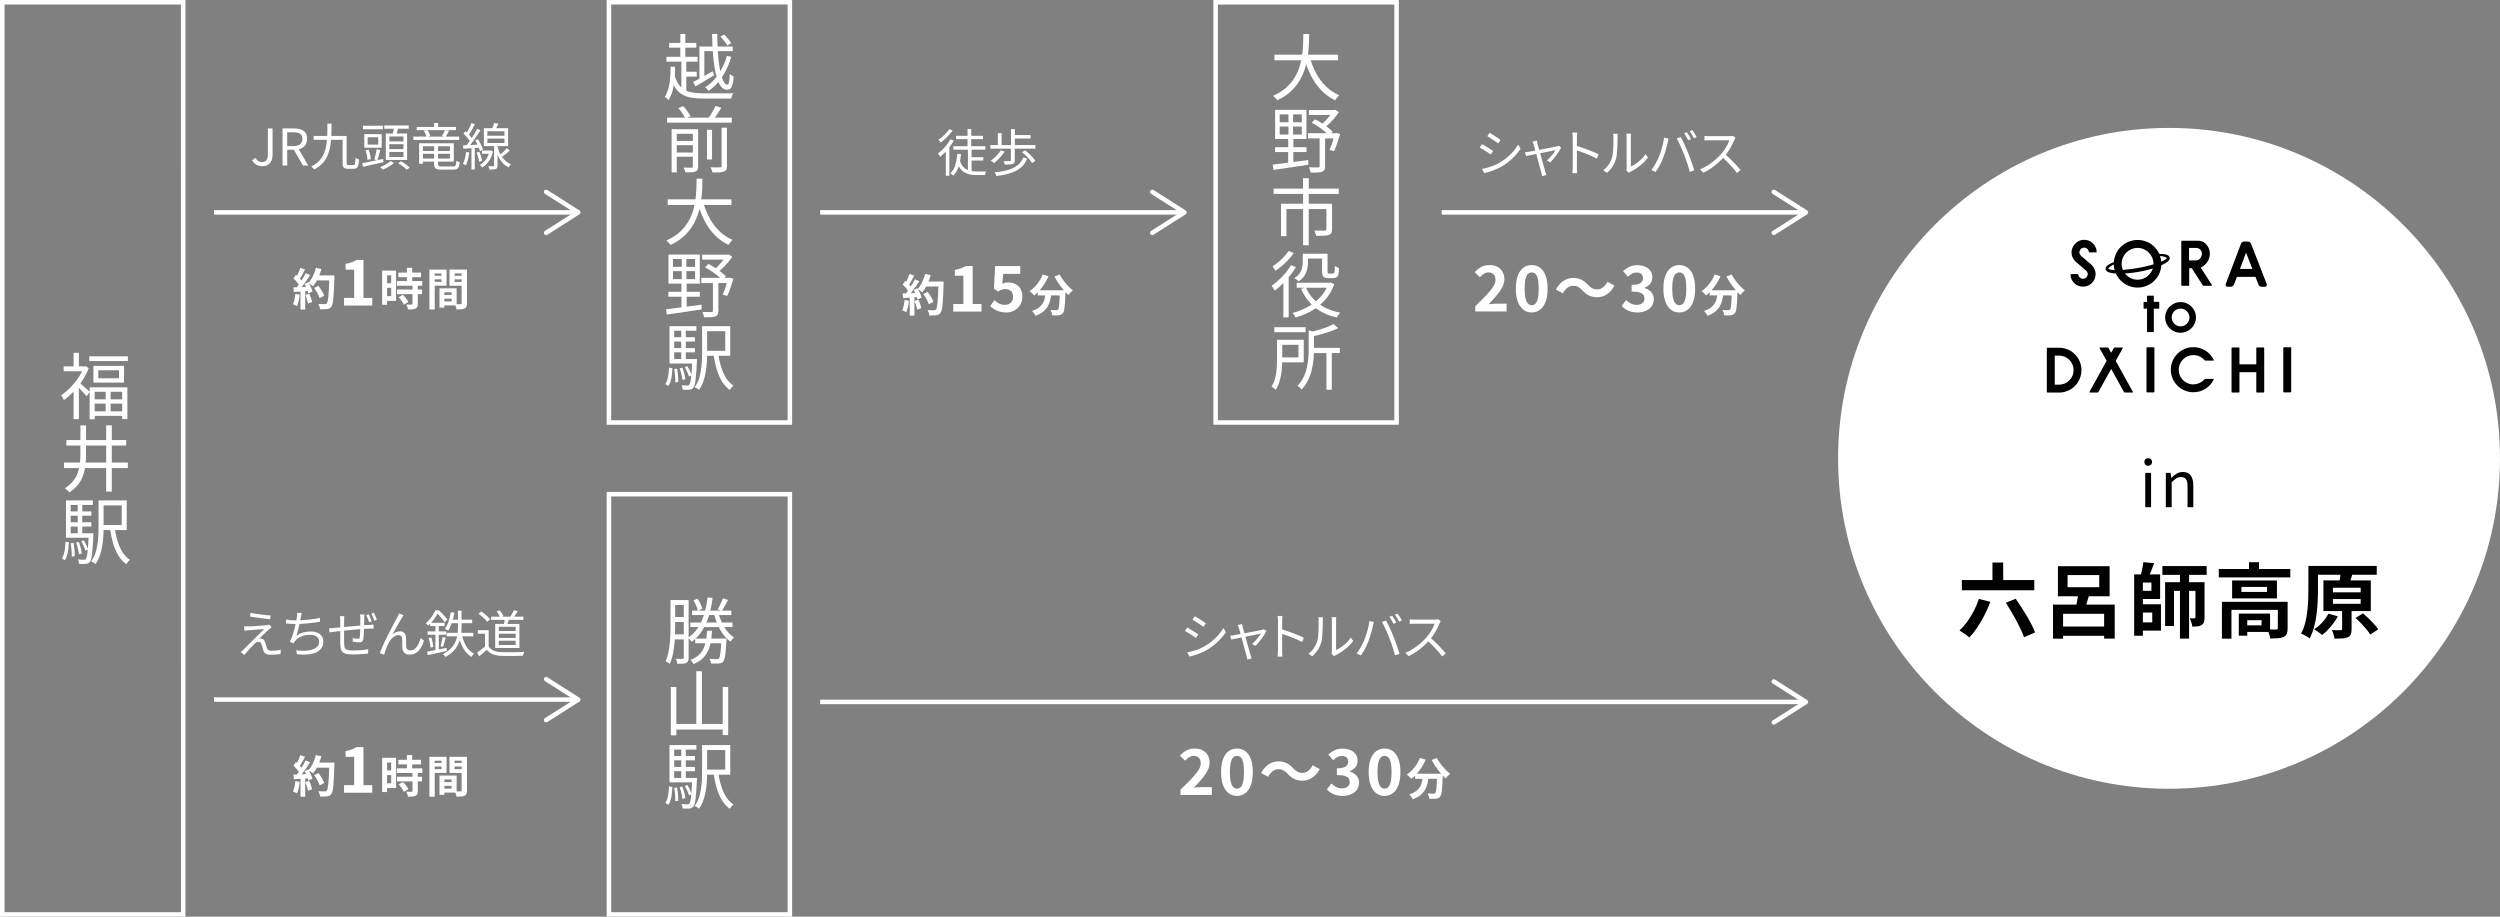 <svg xmlns="http://www.w3.org/2000/svg" id="_&#x30EC;&#x30A4;&#x30E4;&#x30FC;_1" data-name="&#x30EC;&#x30A4;&#x30E4;&#x30FC; 1" viewBox="0 0 600 220"><rect x="0" y="0" width="600" height="220" fill="#808080" stroke="none"/><defs><style> .cls-1 { fill: #fff; } </style></defs><g><path class="cls-1" d="M160.93,15.98l1.09.07c.01.87-.02,1.77-.09,2.71-.07.94-.22,1.87-.44,2.77-.23.91-.58,1.74-1.07,2.51-.06-.09-.14-.19-.24-.29-.1-.1-.21-.19-.32-.29-.11-.09-.22-.16-.32-.19.43-.7.74-1.47.94-2.31.2-.83.32-1.68.38-2.54.06-.86.08-1.68.07-2.45ZM159.94,13.64h7.48v1.16h-7.48v-1.16ZM160.6,10.3h6.51v1.14h-6.51v-1.14ZM161.9,18.03c.25.91.58,1.66.98,2.23.4.57.89,1.01,1.47,1.33s1.26.53,2.03.64c.78.12,1.67.17,2.67.17h3.39c.51,0,1,0,1.48,0,.48,0,.91,0,1.28,0s.64,0,.8-.02c-.07.09-.14.22-.21.37s-.13.31-.19.48c-.06.16-.1.31-.12.43h-6.41c-1.17,0-2.2-.07-3.08-.22-.89-.14-1.65-.4-2.29-.78-.64-.38-1.18-.91-1.62-1.6-.44-.69-.82-1.58-1.13-2.67l.95-.35ZM163.28,8.15h1.2v6.17h-1.2v-6.17ZM163.53,14.41h1.18v7.84h-1.18v-7.84ZM164.01,17.22h3.21v1.16h-3.21v-1.16ZM166.35,19.69c.58-.3,1.29-.68,2.13-1.15.84-.47,1.69-.95,2.56-1.45l.35.97c-.76.46-1.54.93-2.32,1.4-.78.47-1.5.89-2.15,1.27l-.57-1.04ZM167.86,11.16h7.99v1.11h-6.81v7.01h-1.18v-8.11ZM174.46,13.38l1.03.28c-.34,1.18-.77,2.29-1.31,3.33-.54,1.04-1.16,1.97-1.85,2.79-.7.82-1.47,1.5-2.31,2.05-.08-.15-.2-.31-.36-.49-.16-.18-.31-.32-.43-.42.81-.46,1.55-1.08,2.22-1.85.67-.77,1.27-1.64,1.79-2.62.52-.98.93-2,1.23-3.06ZM170.92,8.15h1.23c0,1.39.04,2.7.11,3.93.07,1.23.18,2.35.32,3.35.14,1.01.31,1.88.51,2.61.2.73.43,1.3.68,1.69.25.39.52.59.82.59.16,0,.29-.2.38-.61.09-.4.15-1.06.17-1.96.13.13.28.25.46.36.18.11.34.2.49.27-.06.8-.15,1.43-.28,1.89s-.3.79-.51.98c-.21.19-.5.29-.86.29-.5,0-.94-.23-1.33-.69-.39-.46-.72-1.1-.98-1.92-.27-.82-.49-1.79-.66-2.91s-.31-2.35-.4-3.68-.15-2.72-.17-4.18ZM172.88,8.79l.9-.49c.32.31.65.66.98,1.05.33.39.57.73.74,1.01l-.94.57c-.16-.3-.4-.66-.72-1.07-.32-.41-.64-.77-.96-1.08Z"></path><path class="cls-1" d="M160.1,28.24h15.53v1.2h-15.53v-1.2ZM161.19,31h5.5v1.11h-4.27v9.26h-1.23v-10.37ZM161.89,33.83h4.88v1.02h-4.88v-1.02ZM161.89,36.6h4.88v1.02h-4.88v-1.02ZM162.79,25.92l1.22-.43c.33.36.67.77.99,1.23.32.46.57.86.75,1.2l-1.28.49c-.14-.33-.37-.74-.69-1.2-.32-.47-.64-.89-.98-1.27ZM166.28,31h1.27v8.96c0,.32-.04.58-.13.76-.09.18-.25.33-.49.43-.24.1-.56.17-.95.19-.39.02-.88.03-1.47.03-.03-.16-.1-.36-.18-.58s-.18-.42-.27-.58c.44.01.84.02,1.2.03.36,0,.6,0,.71,0,.13,0,.21-.02.25-.07.04-.05.06-.12.06-.23v-8.95ZM169.67,31.16h1.22v7.11h-1.22v-7.11ZM171.73,25.42l1.39.45c-.32.54-.67,1.09-1.05,1.65-.38.56-.72,1.03-1.03,1.44l-1.16-.42c.22-.29.45-.62.68-.98s.45-.73.65-1.11c.2-.38.38-.72.53-1.03ZM173.19,30.64h1.28v9.21c0,.37-.05.66-.15.86s-.3.36-.57.46c-.27.1-.62.17-1.07.2-.45.03-1,.04-1.68.03-.03-.17-.1-.38-.19-.62s-.19-.45-.28-.63c.52.02.99.03,1.42.03s.72,0,.87-.02c.14,0,.24-.02.29-.07.05-.05.08-.13.08-.26v-9.19Z"></path><path class="cls-1" d="M167.18,42.88h1.41c0,.75-.02,1.59-.06,2.51-.04.92-.13,1.87-.27,2.86-.14.99-.37,1.98-.69,2.98-.32,1-.76,1.97-1.32,2.9-.56.93-1.28,1.79-2.14,2.59-.87.8-1.93,1.48-3.2,2.06-.1-.17-.25-.36-.44-.56-.19-.2-.38-.37-.55-.51,1.23-.53,2.26-1.17,3.1-1.91s1.52-1.55,2.06-2.43c.53-.88.94-1.79,1.23-2.72.29-.94.49-1.87.61-2.8.11-.93.19-1.82.22-2.66.03-.84.04-1.61.04-2.31ZM160.25,47.84h15.28v1.34h-15.28v-1.34ZM168.71,48.37c.39,1.4.91,2.7,1.55,3.91.64,1.21,1.43,2.26,2.36,3.16.93.9,2,1.61,3.19,2.12-.1.09-.22.21-.34.36-.12.14-.24.29-.35.44-.12.15-.21.29-.28.42-1.25-.6-2.35-1.39-3.31-2.38-.96-.98-1.77-2.13-2.44-3.43-.67-1.31-1.23-2.73-1.67-4.28l1.29-.31Z"></path><path class="cls-1" d="M159.84,74.23c.71-.08,1.52-.18,2.44-.3.92-.12,1.9-.25,2.95-.39s2.1-.28,3.15-.42l.02,1.14c-1,.15-2,.3-3.01.45s-1.98.29-2.89.43c-.92.14-1.74.26-2.48.36l-.17-1.28ZM160.41,70.03h7.54v1.18h-7.54v-1.18ZM160.43,61.08h7.52v6.99h-7.52v-6.99ZM161.52,62.16v1.89h5.3v-1.89h-5.3ZM161.52,65.07v1.92h5.3v-1.92h-5.3ZM163.62,61.5h1.11v6.09h.07v6.42h-1.25v-6.42h.07v-6.09ZM168.31,66.69h6.79v1.25h-6.79v-1.25ZM168.52,61.12h6.32v1.18h-6.32v-1.18ZM171.11,67.31h1.3v7.28c0,.36-.05.64-.15.85-.1.21-.28.37-.55.49-.27.1-.63.17-1.08.19s-1.01.03-1.67.03c-.02-.19-.08-.4-.16-.65-.08-.25-.17-.47-.26-.65.52.02.98.04,1.39.04s.68,0,.82,0c.14-.01.23-.04.28-.09s.07-.13.07-.24v-7.25ZM169.2,64.15l.83-.8c.51.25,1.03.55,1.56.9.53.35,1.03.7,1.49,1.06s.85.69,1.15.99l-.85.92c-.29-.32-.67-.67-1.13-1.04-.46-.37-.96-.73-1.49-1.09-.53-.36-1.05-.67-1.57-.94ZM174.3,61.12h.31l.26-.07.87.57c-.3.45-.65.91-1.05,1.39-.4.47-.82.92-1.26,1.34-.44.42-.88.79-1.32,1.11-.08-.13-.2-.26-.35-.41s-.28-.26-.38-.34c.37-.29.74-.63,1.1-1.01s.71-.79,1.03-1.2c.32-.41.59-.79.78-1.14v-.24ZM174.72,66.69h.19l.23-.05.88.24c-.22.72-.46,1.45-.71,2.21-.26.76-.51,1.4-.77,1.92l-1.08-.29c.15-.32.3-.7.45-1.13s.3-.87.43-1.34c.14-.46.26-.91.36-1.34v-.23Z"></path><path class="cls-1" d="M160.58,88.22l.8.14c-.02.53-.07,1.06-.13,1.59-.06.53-.16,1.03-.29,1.49-.13.46-.31.86-.56,1.18l-.73-.43c.31-.44.53-1.02.66-1.74.13-.72.21-1.47.24-2.23ZM160.69,78.29h6.44v1.09h-5.32v7.32h-1.13v-8.41ZM160.69,86.18h5.92v1.06h-5.92v-1.06ZM161.33,80.92h5.45v1.04h-5.45v-1.04ZM161.33,83.54h5.45v1.02h-5.45v-1.02ZM161.82,88.57l.68-.09c.09.51.17,1.06.22,1.65.05.59.07,1.1.06,1.53l-.71.12c.01-.44,0-.96-.05-1.55-.05-.6-.11-1.15-.19-1.66ZM163.1,88.39l.66-.14c.17.43.33.9.47,1.43.14.53.23.97.26,1.34l-.71.17c-.03-.38-.12-.84-.24-1.36-.13-.53-.27-1.01-.43-1.45ZM163.5,78.89h1.09v7.84h-1.09v-7.84ZM166.16,86.18h1.13c-.01.25-.02.43-.03.52-.07,1.43-.14,2.58-.22,3.45-.07.87-.16,1.52-.26,1.97-.1.45-.22.75-.37.93-.13.16-.27.27-.42.34-.15.06-.33.11-.54.13-.17.02-.41.03-.7.03-.29,0-.59-.01-.9-.03-.01-.16-.04-.34-.1-.55-.05-.2-.12-.38-.2-.53.31.03.59.06.84.07.25.01.43.02.55.02s.21-.01.29-.04c.08-.03.15-.08.21-.16.1-.12.2-.38.28-.79.08-.41.16-1.03.23-1.86.08-.83.14-1.93.2-3.3v-.19ZM164.35,88.1l.61-.23c.22.35.43.73.62,1.14.19.42.33.77.43,1.07l-.66.28c-.08-.31-.22-.68-.41-1.1-.19-.42-.39-.81-.58-1.17ZM168.49,78.29h1.22v6.59c0,.67-.02,1.39-.07,2.15-.05.76-.14,1.53-.27,2.31-.13.77-.33,1.52-.58,2.25s-.6,1.38-1.02,1.99c-.07-.08-.17-.16-.3-.25-.13-.09-.27-.17-.4-.24s-.25-.14-.36-.18c.56-.75.96-1.59,1.2-2.51.24-.92.4-1.86.48-2.82.07-.95.11-1.85.11-2.68v-6.59ZM169.11,78.29h6.15v7.11h-6.15v-1.21h4.95v-4.7h-4.95v-1.2ZM172.36,84.74c.16,1.17.39,2.26.7,3.27.3,1.01.69,1.9,1.18,2.68.49.77,1.08,1.39,1.79,1.86-.09.08-.2.18-.31.3s-.22.25-.32.37c-.1.13-.18.25-.25.38-.75-.56-1.39-1.26-1.91-2.12-.52-.86-.94-1.84-1.26-2.95-.32-1.11-.57-2.32-.76-3.62l1.15-.17Z"></path></g><g><path class="cls-1" d="M160.91,144.02h1.13v6.23c0,.67-.01,1.4-.04,2.18-.03.79-.09,1.58-.17,2.39-.09.81-.22,1.6-.38,2.38s-.4,1.48-.69,2.12c-.08-.07-.18-.14-.3-.22-.12-.08-.25-.15-.38-.22-.13-.07-.25-.12-.34-.14.27-.61.48-1.28.63-1.99.16-.72.28-1.45.36-2.21.08-.76.13-1.5.16-2.24.02-.73.03-1.42.03-2.05v-6.23ZM161.38,152.24h3.3v1.21h-3.3v-1.21ZM161.42,148.08h3.23v1.2h-3.23v-1.2ZM161.47,144.02h3.39v1.18h-3.39v-1.18ZM164.11,144.02h1.16v13.8c0,.32-.04.59-.11.8s-.22.36-.43.47c-.22.1-.5.17-.83.2-.33.03-.78.04-1.34.03-.02-.16-.07-.36-.13-.6s-.14-.44-.23-.6c.37.01.71.02,1.02.02s.51,0,.6-.02c.12,0,.19-.02.23-.07.04-.05.06-.13.06-.24v-13.79ZM169.81,143.37l1.22.14c-.21,1.62-.52,3.08-.93,4.4-.41,1.31-.95,2.48-1.61,3.49-.66,1.02-1.49,1.9-2.5,2.64-.05-.08-.12-.19-.22-.32-.1-.13-.2-.26-.31-.38-.11-.12-.21-.22-.29-.3.95-.65,1.73-1.44,2.35-2.38.62-.94,1.11-2.01,1.48-3.23.36-1.22.63-2.57.81-4.05ZM165.67,149.4h10.12v1.09h-10.12v-1.09ZM169.67,151.39h1.22c-.06.95-.16,1.83-.3,2.64s-.37,1.56-.69,2.23-.75,1.27-1.3,1.79-1.27.96-2.15,1.32c-.07-.15-.18-.32-.33-.52-.15-.2-.29-.35-.43-.47.82-.3,1.48-.68,1.99-1.14.5-.46.89-.98,1.16-1.57.27-.59.47-1.24.59-1.95.12-.71.21-1.49.25-2.33ZM166.11,146.54h9.4v1.07h-9.4v-1.07ZM166.44,144.06l.99-.36c.26.37.49.78.7,1.24.21.46.35.85.43,1.19l-1.08.42c-.07-.35-.2-.75-.4-1.21-.2-.46-.41-.88-.64-1.27ZM166.85,153.27h6.69v1.11h-6.69v-1.11ZM173.14,153.27h1.23c-.01.27-.02.45-.03.54-.06,1.09-.12,1.97-.19,2.64s-.15,1.19-.24,1.55c-.09.36-.22.63-.36.79-.13.16-.27.27-.43.33-.16.06-.35.1-.57.12-.21.01-.49.02-.83.02s-.71-.01-1.08-.03c-.01-.16-.05-.35-.11-.56-.06-.21-.14-.4-.22-.55.37.03.71.06,1.02.07.31.01.53.02.66.02s.23-.01.31-.03c.08-.02.16-.07.23-.14.1-.1.19-.32.26-.64.07-.32.13-.8.19-1.43.06-.63.12-1.46.17-2.49v-.19ZM172.39,147.06c.22.83.51,1.63.88,2.4.36.77.79,1.46,1.28,2.06.49.61,1.03,1.09,1.62,1.45-.13.1-.28.26-.44.46s-.3.38-.41.55c-.63-.43-1.2-.99-1.71-1.67-.52-.69-.96-1.46-1.34-2.32-.38-.86-.68-1.75-.91-2.69l1.02-.24ZM173.51,143.61l1.22.38c-.23.45-.48.91-.74,1.39-.26.47-.51.88-.74,1.21l-1.01-.35c.15-.24.3-.52.46-.83.16-.31.31-.63.45-.95.14-.32.26-.6.36-.86Z"></path><path class="cls-1" d="M161,164.88h1.32v11.6h-1.32v-11.6ZM161.66,173.75h12.37v1.34h-12.37v-1.34ZM167.11,161.1h1.35v13.4h-1.35v-13.4ZM173.45,164.87h1.32v11.55h-1.32v-11.55Z"></path><path class="cls-1" d="M160.58,188.74l.8.14c-.02.53-.07,1.06-.13,1.59-.06.53-.16,1.03-.29,1.49-.13.46-.31.86-.56,1.18l-.73-.43c.31-.44.53-1.02.66-1.74.13-.72.21-1.47.24-2.23ZM160.69,178.81h6.44v1.09h-5.32v7.32h-1.13v-8.41ZM160.69,186.7h5.92v1.06h-5.92v-1.06ZM161.33,181.44h5.45v1.04h-5.45v-1.04ZM161.33,184.06h5.45v1.02h-5.45v-1.02ZM161.82,189.09l.68-.09c.09.51.17,1.06.22,1.65s.07,1.1.06,1.53l-.71.12c.01-.44,0-.96-.05-1.55-.05-.6-.11-1.15-.19-1.66ZM163.1,188.92l.66-.14c.17.43.33.9.47,1.43.14.53.23.97.26,1.34l-.71.17c-.03-.38-.12-.84-.24-1.36-.13-.53-.27-1.01-.43-1.45ZM163.5,179.42h1.09v7.84h-1.09v-7.84ZM166.16,186.7h1.13c-.01.25-.02.43-.03.52-.07,1.43-.14,2.58-.22,3.45-.08.87-.16,1.52-.26,1.97s-.22.75-.37.93c-.13.16-.27.27-.42.34-.15.06-.33.11-.54.13-.17.02-.41.03-.7.03s-.59-.01-.9-.03c-.01-.16-.04-.34-.1-.55s-.12-.38-.2-.53c.31.03.59.06.84.07s.43.02.55.02.21-.01.3-.04c.08-.03.15-.08.21-.16.1-.12.2-.38.28-.79.08-.41.16-1.03.23-1.86s.14-1.93.2-3.3v-.19ZM164.35,188.62l.61-.23c.22.35.43.73.62,1.14.19.42.33.77.43,1.07l-.66.28c-.08-.31-.22-.68-.41-1.1-.19-.42-.38-.81-.58-1.17ZM168.49,178.81h1.22v6.59c0,.67-.02,1.39-.07,2.15-.05.76-.14,1.53-.27,2.31-.13.77-.33,1.52-.58,2.25s-.6,1.38-1.02,1.99c-.07-.08-.17-.16-.3-.25-.13-.09-.27-.17-.4-.24s-.25-.14-.36-.18c.56-.75.96-1.59,1.2-2.51.24-.92.4-1.86.48-2.82s.11-1.85.11-2.68v-6.59ZM169.11,178.81h6.15v7.11h-6.15v-1.21h4.95v-4.7h-4.95v-1.2ZM172.36,185.26c.16,1.17.39,2.26.7,3.27.3,1.01.69,1.9,1.18,2.68.49.77,1.08,1.39,1.79,1.86-.09.08-.2.18-.31.3-.12.12-.22.25-.32.37-.1.13-.18.25-.25.38-.75-.56-1.39-1.26-1.91-2.12-.52-.86-.94-1.84-1.26-2.95-.32-1.11-.57-2.32-.76-3.62l1.15-.17Z"></path></g><path class="cls-1" d="M190.11,101.94h-44.51V0h44.51v101.94ZM146.69,100.86h42.34V1.08h-42.34v99.77Z"></path><g><path class="cls-1" d="M312.79,8.16h1.41c0,.75-.02,1.59-.06,2.51-.04.92-.13,1.87-.27,2.86-.14.99-.37,1.98-.69,2.98-.32,1-.76,1.97-1.32,2.9-.56.93-1.28,1.79-2.14,2.59-.87.8-1.93,1.48-3.2,2.06-.1-.17-.25-.36-.44-.56-.19-.2-.37-.37-.55-.51,1.23-.53,2.26-1.17,3.1-1.91s1.53-1.55,2.06-2.43c.53-.88.94-1.79,1.23-2.72.29-.94.49-1.87.61-2.8.12-.93.19-1.82.22-2.66s.04-1.61.04-2.31ZM305.86,13.12h15.28v1.34h-15.28v-1.34ZM314.32,13.66c.39,1.4.91,2.7,1.55,3.91.64,1.21,1.43,2.26,2.36,3.16.93.9,2,1.61,3.19,2.12-.1.09-.22.21-.34.36-.12.14-.24.29-.36.44-.12.15-.21.29-.28.42-1.25-.6-2.35-1.39-3.31-2.38s-1.77-2.13-2.44-3.43c-.67-1.31-1.23-2.73-1.67-4.28l1.29-.31Z"></path><path class="cls-1" d="M305.44,39.51c.71-.08,1.52-.18,2.44-.3.92-.12,1.9-.25,2.95-.39,1.05-.14,2.1-.28,3.15-.42l.02,1.14c-1,.15-2,.3-3.01.45s-1.98.29-2.89.43-1.74.26-2.48.36l-.17-1.28ZM306.02,35.32h7.54v1.18h-7.54v-1.18ZM306.03,26.37h7.52v6.99h-7.52v-6.99ZM307.13,27.45v1.89h5.3v-1.89h-5.3ZM307.13,30.36v1.92h5.3v-1.92h-5.3ZM309.23,26.79h1.11v6.09h.07v6.42h-1.25v-6.42h.07v-6.09ZM313.92,31.97h6.79v1.25h-6.79v-1.25ZM314.13,26.41h6.32v1.18h-6.32v-1.18ZM316.72,32.6h1.3v7.28c0,.36-.05.64-.15.85s-.28.37-.55.49c-.27.1-.63.17-1.08.19s-1.01.03-1.67.03c-.02-.19-.08-.4-.16-.65-.08-.25-.17-.47-.26-.65.52.02.98.04,1.39.04s.68,0,.82,0c.14-.01.23-.04.28-.09s.07-.13.07-.24v-7.25ZM314.81,29.44l.83-.8c.51.25,1.03.55,1.56.9.53.35,1.03.7,1.49,1.06.46.36.84.69,1.15.99l-.85.92c-.29-.32-.67-.67-1.13-1.04s-.96-.73-1.49-1.09-1.05-.67-1.57-.94ZM319.91,26.41h.31l.26-.07.87.57c-.3.45-.65.91-1.05,1.39s-.82.92-1.26,1.34c-.44.42-.88.79-1.32,1.11-.08-.13-.2-.26-.35-.41s-.28-.26-.38-.34c.37-.29.74-.63,1.1-1.01s.71-.79,1.03-1.2c.32-.41.59-.79.78-1.14v-.24ZM320.33,31.97h.19l.23-.05.89.24c-.22.72-.46,1.45-.71,2.21-.26.76-.51,1.4-.76,1.92l-1.08-.29c.15-.32.3-.7.45-1.13s.3-.87.43-1.34c.14-.46.26-.91.36-1.34v-.23Z"></path><path class="cls-1" d="M305.67,45.27h15.63v1.27h-15.63v-1.27ZM307.44,48.9h11.41v1.27h-10.11v6.5h-1.3v-7.77ZM312.72,42.77h1.39v3.26h-1.39v-3.26ZM312.74,46.43h1.35v12.43h-1.35v-12.43ZM318.35,48.9h1.34v6.12c0,.37-.05.66-.15.87-.1.21-.3.37-.6.49-.29.1-.69.17-1.19.19s-1.13.03-1.87.03c-.02-.2-.08-.41-.18-.65-.1-.24-.19-.45-.27-.63.39.01.76.02,1.11.03.35,0,.65,0,.89,0h.53c.15-.01.25-.04.3-.1.05-.05.08-.14.08-.25v-6.1Z"></path><path class="cls-1" d="M309.84,63.65l1.18.45c-.43.72-.92,1.42-1.48,2.12-.56.69-1.14,1.34-1.76,1.95s-1.24,1.14-1.85,1.6c-.03-.09-.1-.21-.19-.36s-.19-.3-.29-.45c-.1-.15-.19-.27-.27-.36.58-.4,1.15-.87,1.73-1.4s1.11-1.09,1.62-1.7.94-1.22,1.31-1.85ZM309.26,60.24l1.23.49c-.35.52-.76,1.04-1.24,1.56s-.99,1.01-1.54,1.48c-.54.47-1.08.88-1.62,1.22-.05-.09-.11-.21-.19-.34-.08-.13-.17-.27-.26-.4-.09-.13-.17-.24-.24-.32.49-.31.98-.68,1.47-1.09.49-.42.95-.85,1.36-1.3.42-.45.76-.88,1.03-1.3ZM308.01,67.14l1.22-1.21.05.03v10.2h-1.27v-9.02ZM318.83,67.85h.26l.24-.05.89.4c-.38,1.1-.89,2.08-1.54,2.94-.64.86-1.37,1.62-2.19,2.28-.82.66-1.69,1.22-2.63,1.67-.94.46-1.9.83-2.9,1.12-.08-.16-.19-.36-.34-.58-.14-.23-.28-.4-.41-.53.94-.23,1.85-.56,2.74-.97.89-.42,1.71-.92,2.48-1.5.77-.58,1.45-1.26,2.03-2.02.58-.76,1.04-1.61,1.36-2.53v-.23ZM312.65,60.89h1.27v2.03c0,.51-.06,1.04-.17,1.59-.12.55-.34,1.09-.66,1.61-.32.53-.8,1-1.42,1.41-.07-.08-.17-.17-.3-.28-.13-.1-.26-.2-.39-.29-.13-.09-.24-.16-.35-.21.59-.37,1.03-.77,1.32-1.21s.48-.89.57-1.34c.09-.46.14-.89.14-1.29v-2.01ZM311.21,67.85h8.06v1.2h-8.06v-1.2ZM313.42,68.97c.65,1.56,1.68,2.87,3.08,3.92,1.41,1.05,3.13,1.77,5.18,2.15-.1.08-.21.19-.32.34-.11.14-.21.29-.3.42-.09.14-.17.27-.24.38-2.1-.46-3.86-1.28-5.28-2.44-1.42-1.17-2.51-2.64-3.27-4.42l1.15-.35ZM313.26,60.89h4.86v1.16h-4.86v-1.16ZM317.32,60.89h1.29v4.11c0,.35.03.54.1.59.05.02.1.04.16.05.06.01.12.02.19.02h.61c.07,0,.15,0,.23-.02.09-.01.15-.02.18-.03.05-.02.09-.07.13-.13s.07-.15.08-.25c.02-.12.04-.3.05-.55s.02-.53.03-.86c.12.09.27.19.46.29.19.1.37.18.53.23-.01.32-.03.65-.06.98-.03.33-.07.56-.13.7-.1.29-.28.49-.54.59-.1.06-.24.1-.42.12-.17.02-.34.03-.49.03h-.99c-.19,0-.38-.02-.57-.07-.2-.05-.36-.12-.49-.23-.14-.12-.23-.27-.29-.48s-.08-.55-.08-1.05v-4.06Z"></path><path class="cls-1" d="M306.49,81.55h1.25v4.68c0,.56-.02,1.15-.06,1.79-.04.64-.12,1.28-.23,1.93s-.26,1.29-.46,1.91c-.2.62-.47,1.18-.82,1.69-.06-.08-.15-.17-.28-.27-.13-.1-.26-.2-.39-.29-.13-.1-.25-.17-.34-.22.41-.64.7-1.34.89-2.1s.3-1.53.36-2.3.08-1.49.08-2.16v-4.66ZM305.84,78.53h7.5v1.2h-7.5v-1.2ZM307.22,81.55h5.68v5.41h-5.68v-1.18h4.41v-3.03h-4.41v-1.2ZM314.07,79.29l1.63.42c-.02.13-.14.21-.35.24v3.97c0,.71-.03,1.47-.1,2.28-.07.81-.21,1.65-.41,2.51-.2.86-.5,1.69-.89,2.51-.39.82-.92,1.58-1.58,2.27-.06-.1-.14-.21-.25-.33s-.23-.23-.36-.33c-.13-.1-.25-.18-.36-.23.61-.65,1.1-1.34,1.45-2.06.35-.73.62-1.48.79-2.25s.29-1.53.35-2.27c.06-.75.09-1.45.09-2.12v-4.61ZM320.05,77.78l1.15.97c-.57.28-1.21.54-1.93.79-.72.25-1.46.48-2.22.69s-1.51.4-2.24.56c-.03-.14-.1-.31-.19-.52-.09-.21-.19-.38-.28-.52.7-.17,1.4-.36,2.11-.57.71-.21,1.38-.43,2.01-.68.63-.24,1.16-.49,1.59-.73ZM314.58,83.49h6.98v1.25h-6.98v-1.25ZM318.35,84.29h1.28v9.24h-1.28v-9.24Z"></path></g><path class="cls-1" d="M335.72,101.94h-44.51V0h44.51v101.94ZM292.3,100.86h42.34V1.08h-42.34v99.77Z"></path><path class="cls-1" d="M190.11,220h-44.51v-101.94h44.51v101.94ZM146.69,218.92h42.34s0-99.77,0-99.77h-42.34s0,99.77,0,99.77Z"></path><g><path class="cls-1" d="M355.67,34.59c.18.09.39.21.64.36.25.15.51.3.77.46.26.16.5.31.73.46.23.15.4.27.53.36l-.56.85c-.15-.11-.34-.24-.56-.39-.22-.15-.46-.3-.71-.46-.25-.16-.5-.31-.74-.46-.24-.15-.45-.26-.63-.35l.53-.83ZM355.68,40.54c.45-.08.9-.19,1.37-.32.47-.13.94-.29,1.4-.47.46-.18.89-.39,1.3-.62.67-.39,1.3-.82,1.87-1.29.58-.47,1.09-.97,1.56-1.5s.86-1.08,1.18-1.65l.58,1c-.53.82-1.19,1.6-2,2.35-.81.75-1.7,1.42-2.67,1.99-.41.23-.86.45-1.34.65-.48.2-.96.37-1.42.52s-.89.26-1.27.34l-.56-.98ZM357.51,31.86c.18.1.39.22.63.38.24.15.5.32.75.49.26.17.5.33.72.48s.4.27.53.37l-.57.83c-.15-.11-.33-.23-.55-.39-.22-.15-.45-.31-.7-.48-.25-.17-.5-.32-.74-.47-.24-.15-.45-.28-.63-.38l.55-.81Z"></path><path class="cls-1" d="M374.67,35.42c-.12.26-.29.55-.49.87-.21.32-.43.65-.68.98s-.49.65-.74.94c-.25.3-.47.54-.67.75l-.86-.42c.26-.22.52-.48.79-.77s.52-.6.75-.9c.24-.31.42-.58.55-.83-.07,0-.24.04-.5.1s-.59.12-.97.2c-.39.08-.81.16-1.26.25s-.91.18-1.37.27-.89.18-1.3.26-.75.15-1.05.21c-.29.06-.5.1-.63.13l-.24-.92c.17-.02.33-.03.49-.05.16-.02.33-.05.52-.08.08-.02.25-.05.5-.1s.57-.11.94-.18c.37-.07.76-.14,1.19-.22.42-.08.84-.16,1.27-.24.43-.08.82-.16,1.2-.23.37-.07.69-.14.96-.19.27-.05.45-.09.55-.12.07-.02.15-.04.24-.07.08-.03.16-.05.22-.08l.61.42ZM368.84,33.76c.02.11.05.22.08.35.03.13.06.27.09.42.05.17.12.43.21.78.09.35.2.75.33,1.21.13.45.26.92.4,1.4.13.48.26.95.39,1.39s.24.83.33,1.16.16.56.2.71c.03.07.06.16.09.26.03.1.06.2.09.3.03.1.06.19.08.26l-1.03.27c-.01-.14-.04-.28-.07-.43-.03-.15-.07-.3-.12-.46-.04-.14-.11-.38-.2-.72-.09-.34-.2-.74-.33-1.19s-.25-.92-.38-1.41c-.13-.49-.26-.95-.38-1.41-.13-.45-.24-.85-.33-1.2s-.17-.59-.21-.73c-.04-.15-.08-.29-.13-.41-.05-.12-.1-.23-.16-.32l1.05-.26Z"></path><path class="cls-1" d="M377.46,40.12v-7.06c0-.17,0-.38-.03-.62-.01-.24-.04-.46-.07-.64h1.19c-.02.18-.03.39-.06.63s-.03.45-.03.63v2.54c0,.5,0,.99,0,1.48,0,.49,0,.95,0,1.37v1.67c0,.13,0,.28,0,.45s.01.34.03.52c.01.17.03.33.04.47h-1.18c.03-.19.05-.42.07-.69.01-.27.02-.51.02-.74ZM378.26,34.97c.4.12.84.27,1.32.43.48.17.98.34,1.48.53s.98.37,1.43.56.84.37,1.17.54l-.41,1.03c-.35-.19-.74-.39-1.18-.58-.44-.19-.89-.38-1.34-.56s-.9-.35-1.33-.5c-.42-.15-.8-.27-1.14-.37v-1.08Z"></path><path class="cls-1" d="M384.75,40.87c.51-.36.95-.81,1.3-1.32.36-.52.63-1.07.81-1.66.09-.28.16-.62.21-1.03.05-.41.09-.85.11-1.32.03-.47.04-.92.04-1.36,0-.44,0-.83,0-1.17,0-.18,0-.34-.02-.48-.02-.14-.04-.28-.06-.41h1.12s-.01.12-.02.21-.02.2-.02.31c0,.11-.01.23-.01.35,0,.34,0,.74-.01,1.2,0,.46-.03.94-.06,1.43-.03.5-.06.97-.11,1.41-.04.45-.11.82-.2,1.12-.18.65-.46,1.26-.83,1.83-.38.57-.82,1.08-1.33,1.5l-.91-.62ZM390.32,40.93c.02-.1.04-.2.05-.32.01-.12.02-.24.02-.36v-7.27c0-.23,0-.43-.02-.59-.02-.16-.03-.26-.04-.31h1.12s0,.15-.03.32c-.01.16-.02.36-.02.58v7c.38-.18.79-.41,1.21-.7.43-.29.85-.63,1.26-1.02s.77-.81,1.07-1.26l.57.82c-.35.47-.76.92-1.22,1.35-.47.43-.95.81-1.45,1.15-.5.34-.99.63-1.47.86-.1.06-.18.11-.25.16-.07.05-.12.09-.17.12l-.64-.53Z"></path><path class="cls-1" d="M398.19,37.53c.13-.32.26-.66.38-1.03.13-.37.24-.76.35-1.16.11-.4.2-.8.29-1.19.08-.39.14-.77.17-1.12l1.08.23c-.02.09-.04.18-.07.29-.03.1-.06.2-.08.31-.03.11-.04.2-.06.29-.04.19-.1.43-.17.73-.07.3-.16.63-.26.98-.1.36-.2.71-.32,1.07-.11.36-.24.69-.36,1-.15.37-.31.75-.5,1.15-.19.39-.39.78-.61,1.15-.22.37-.44.72-.67,1.04l-1.03-.44c.38-.51.74-1.06,1.06-1.66.33-.59.6-1.14.81-1.64ZM404.17,37.07c-.12-.32-.25-.65-.4-1-.15-.35-.3-.7-.46-1.05s-.32-.68-.47-1c-.15-.31-.29-.58-.43-.79l.98-.33c.12.21.26.47.41.78s.31.64.47.98c.16.35.32.7.47,1.06.15.36.29.7.42,1.02.12.3.25.63.39,1,.14.37.27.74.41,1.12.13.38.26.74.37,1.09.11.35.21.67.29.94l-1.08.35c-.1-.41-.22-.86-.37-1.34s-.31-.97-.48-1.46c-.17-.49-.35-.95-.52-1.38ZM404.84,31.73c.1.14.22.31.34.5.12.2.24.4.36.6.12.2.22.39.3.56l-.66.29c-.12-.25-.28-.54-.46-.86-.19-.32-.36-.6-.52-.83l.64-.27ZM406.17,31.24c.11.15.23.32.36.52.13.2.25.4.37.6.12.2.22.37.29.53l-.66.29c-.13-.27-.28-.56-.47-.87-.18-.31-.36-.58-.54-.81l.64-.27Z"></path><path class="cls-1" d="M416.52,33.06s-.09.13-.15.24c-.06.11-.11.21-.15.3-.15.4-.36.84-.61,1.32-.25.48-.53.96-.84,1.43-.31.47-.63.89-.97,1.27-.45.5-.94.99-1.47,1.46-.53.47-1.1.91-1.69,1.32s-1.21.76-1.85,1.05l-.78-.81c.66-.26,1.29-.58,1.89-.97.6-.38,1.17-.8,1.7-1.26.53-.46,1-.92,1.42-1.38.28-.32.55-.67.82-1.06.27-.39.52-.79.73-1.2.21-.41.37-.78.47-1.11h-4.74c-.14,0-.29,0-.47.01-.17,0-.33.02-.47.02-.14,0-.24.02-.29.02v-1.1c.06,0,.16.02.31.03.15.01.31.02.48.03s.32.01.44.01h4.69c.2,0,.38,0,.54-.02.16-.02.28-.04.37-.07l.62.47ZM413.96,36.97c.33.28.68.58,1.03.91s.7.67,1.04,1.03c.34.35.66.69.95,1.01.29.32.54.61.75.87l-.85.73c-.28-.39-.63-.81-1.02-1.26-.4-.45-.82-.9-1.26-1.35-.44-.45-.88-.86-1.33-1.24l.69-.69Z"></path><path class="cls-1" d="M354.06,74.78v-1.29c.97-.93,1.83-1.77,2.55-2.53s1.3-1.44,1.7-2.06c.4-.62.61-1.2.61-1.74,0-.37-.07-.69-.2-.96-.13-.26-.32-.47-.57-.61-.25-.14-.55-.21-.92-.21-.41,0-.78.12-1.12.35-.34.23-.65.5-.94.8l-1.25-1.21c.53-.56,1.07-.98,1.62-1.27.55-.29,1.21-.43,1.97-.43.71,0,1.33.14,1.86.42s.94.68,1.24,1.19.44,1.11.44,1.8c0,.63-.18,1.27-.52,1.93-.35.66-.81,1.32-1.38,1.99s-1.2,1.36-1.88,2.07c.28-.04.6-.07.94-.1.34-.02.65-.04.91-.04h2.46v1.88h-7.54Z"></path><path class="cls-1" d="M367.61,74.99c-.77,0-1.44-.22-2.01-.66-.57-.44-1.02-1.08-1.33-1.93-.31-.85-.47-1.89-.47-3.13s.16-2.28.47-3.12.76-1.46,1.33-1.89c.57-.42,1.24-.64,2.01-.64s1.44.21,2.01.64,1.02,1.05,1.33,1.89.47,1.87.47,3.12-.16,2.28-.47,3.13c-.31.85-.76,1.49-1.33,1.93-.57.44-1.24.66-2.01.66ZM367.61,73.25c.33,0,.63-.12.88-.36.25-.24.45-.65.59-1.23.14-.58.21-1.38.21-2.39s-.07-1.82-.21-2.38c-.14-.57-.34-.96-.59-1.18-.25-.22-.55-.33-.88-.33-.31,0-.6.11-.86.33-.26.22-.46.62-.61,1.18-.15.57-.23,1.36-.23,2.38s.08,1.81.23,2.39.36.99.61,1.23c.26.24.54.36.86.36Z"></path><path class="cls-1" d="M379.77,69.67c-.33-.34-.66-.61-.99-.8s-.75-.29-1.28-.29c-.49,0-.94.17-1.36.51-.42.34-.77.78-1.06,1.31l-1.67-.91c.52-.94,1.13-1.64,1.84-2.1.71-.46,1.47-.69,2.29-.69.73,0,1.38.14,1.95.41s1.12.69,1.63,1.26c.33.34.67.61.99.8.33.19.75.29,1.27.29.49,0,.94-.17,1.36-.51.42-.34.77-.78,1.06-1.31l1.67.91c-.52.94-1.13,1.64-1.84,2.1-.71.46-1.48.69-2.3.69-.72,0-1.37-.14-1.94-.41-.58-.27-1.13-.69-1.64-1.26Z"></path><path class="cls-1" d="M392.97,74.99c-.59,0-1.12-.07-1.58-.2s-.88-.32-1.24-.56c-.36-.24-.67-.5-.94-.8l1.05-1.41c.34.31.72.58,1.13.81.41.23.87.34,1.37.34.39,0,.72-.06,1.01-.17.29-.12.51-.29.67-.51.16-.22.24-.49.24-.8,0-.35-.09-.66-.27-.92-.18-.26-.49-.46-.94-.59-.45-.14-1.07-.2-1.88-.2v-1.61c.69,0,1.23-.07,1.63-.21.4-.14.68-.33.84-.58s.25-.52.25-.83c0-.43-.13-.77-.4-1-.26-.23-.63-.35-1.11-.35-.39,0-.76.09-1.1.27s-.68.42-1.01.74l-1.16-1.37c.5-.42,1.02-.76,1.56-1.02s1.15-.38,1.81-.38c.72,0,1.35.11,1.91.34.55.23.98.56,1.28,1,.31.44.46.97.46,1.6,0,.59-.16,1.08-.49,1.49-.32.41-.78.74-1.38.98v.08c.42.11.79.29,1.13.53s.61.54.81.9c.2.36.29.78.29,1.27,0,.67-.18,1.24-.54,1.71-.36.48-.84.84-1.44,1.08s-1.26.37-1.98.37Z"></path><path class="cls-1" d="M403.03,74.99c-.77,0-1.44-.22-2.01-.66-.57-.44-1.02-1.08-1.33-1.93-.31-.85-.47-1.89-.47-3.13s.16-2.28.47-3.12.76-1.46,1.33-1.89,1.24-.64,2.01-.64,1.44.21,2.01.64c.57.42,1.02,1.05,1.33,1.89s.47,1.87.47,3.12-.16,2.28-.47,3.13c-.31.85-.76,1.49-1.33,1.93-.57.44-1.24.66-2.01.66ZM403.03,73.25c.33,0,.63-.12.88-.36.25-.24.45-.65.59-1.23s.21-1.38.21-2.39-.07-1.82-.21-2.38c-.14-.57-.34-.96-.59-1.18-.25-.22-.55-.33-.88-.33-.31,0-.6.11-.86.33-.26.22-.46.62-.61,1.18-.15.57-.23,1.36-.23,2.38s.08,1.81.23,2.39c.15.58.36.99.61,1.23.26.24.54.36.86.36Z"></path><path class="cls-1" d="M411.53,65.89l1.38.4c-.26.62-.57,1.21-.94,1.78-.36.57-.76,1.1-1.18,1.58s-.86.9-1.31,1.25c-.08-.09-.18-.2-.32-.33-.13-.13-.27-.26-.41-.39-.14-.13-.26-.23-.37-.31.44-.3.86-.65,1.26-1.07.4-.41.76-.87,1.09-1.37.33-.5.59-1.02.8-1.56ZM412.24,70.02h1.4c-.05.59-.13,1.18-.25,1.74-.11.57-.3,1.1-.56,1.6s-.63.96-1.12,1.38c-.49.41-1.13.77-1.92,1.06-.05-.12-.12-.25-.21-.39-.09-.14-.19-.28-.3-.42-.11-.14-.21-.26-.32-.36.72-.23,1.28-.51,1.7-.84.42-.34.73-.7.95-1.1.21-.4.36-.83.44-1.28.08-.45.14-.91.18-1.38ZM410.34,69.66h5.76v1.23h-5.76v-1.23ZM415.67,69.66h1.34v.33c0,.09,0,.16-.01.22-.03.8-.06,1.49-.1,2.07-.04.58-.08,1.06-.12,1.44-.04.38-.1.69-.16.91-.07.23-.14.4-.24.51-.14.17-.29.29-.44.36-.15.07-.33.12-.54.15-.18.03-.41.04-.7.05-.29,0-.6,0-.91-.02,0-.19-.05-.41-.13-.65-.08-.24-.17-.46-.29-.63.3.02.57.04.83.04.25,0,.45.01.57.01.1,0,.18,0,.24-.03.06-.02.13-.06.19-.12.08-.09.15-.3.21-.61s.1-.78.14-1.4c.04-.62.08-1.42.11-2.41v-.22ZM415.59,65.87c.17.34.38.69.62,1.04s.5.7.79,1.04c.29.34.58.65.88.95s.6.56.89.78c-.11.09-.24.2-.38.33s-.27.28-.39.42c-.12.14-.23.27-.31.39-.3-.28-.6-.59-.9-.93s-.6-.71-.9-1.09c-.29-.39-.57-.79-.84-1.2-.26-.41-.5-.82-.71-1.23l1.26-.5Z"></path></g><g><rect class="cls-1" x="346.01" y="50.43" width="86.66" height="1.08"></rect><path class="cls-1" d="M425.25,56.17c-.16-.25-.09-.59.17-.75l7-4.45-7-4.45c-.25-.16-.33-.5-.17-.75s.5-.32.75-.17l7.72,4.91c.16.1.25.27.25.46s-.1.36-.25.46l-7.72,4.91c-.09.06-.19.08-.29.08-.18,0-.36-.09-.46-.25Z"></path></g><g><path class="cls-1" d="M228.1,33.46l.81.29c-.28.49-.59.97-.95,1.44-.36.47-.74.92-1.14,1.34-.4.42-.8.79-1.2,1.12-.03-.06-.08-.15-.14-.25s-.13-.2-.19-.31c-.07-.11-.13-.19-.19-.24.37-.28.74-.6,1.11-.96.37-.36.72-.75,1.04-1.17.32-.42.61-.84.85-1.26ZM227.8,30.99l.83.33c-.24.33-.51.68-.83,1.03-.32.36-.66.69-1.01,1.01-.35.32-.7.6-1.05.85-.03-.06-.08-.14-.14-.22-.06-.08-.12-.16-.19-.25-.06-.09-.12-.15-.17-.2.32-.22.64-.47.97-.76.33-.29.63-.58.92-.89s.51-.61.68-.9ZM226.99,35.72l.74-.75.12.06v7.14h-.86v-6.45ZM229.75,36.9l.89.07c-.1,1.14-.29,2.15-.57,3.02-.28.87-.71,1.6-1.28,2.18-.05-.05-.11-.11-.19-.18-.08-.07-.17-.15-.27-.22-.1-.07-.18-.13-.24-.17.54-.51.94-1.17,1.18-1.97.24-.8.4-1.72.49-2.74ZM228.81,35.09h7.68v.83h-7.68v-.83ZM229.45,32.59h6.47v.8h-6.47v-.8ZM230.35,38.53c.18.55.41,1,.68,1.35.27.35.59.61.95.79.36.18.75.31,1.17.38.42.07.87.1,1.35.1h2.19c-.04.06-.08.15-.12.26-.04.1-.08.21-.1.32-.03.11-.05.2-.07.28h-1.96c-.57,0-1.1-.04-1.59-.13-.49-.09-.94-.25-1.34-.48-.4-.23-.76-.55-1.07-.97-.31-.42-.58-.96-.8-1.62l.7-.27ZM232.21,30.96h.88v4.62h-.88v-4.62ZM232.3,35.82h.88v5.51l-.88-.32v-5.19ZM232.72,37.72h3.27v.81h-3.27v-.81Z"></path><path class="cls-1" d="M237.68,34.82h10.82v.86h-10.82v-.86ZM240.17,36.07l.94.29c-.21.34-.46.68-.74,1.03-.28.34-.58.66-.88.96-.3.3-.6.56-.89.79-.06-.06-.14-.12-.24-.19-.1-.07-.2-.15-.3-.22-.1-.07-.19-.13-.27-.17.45-.32.9-.69,1.33-1.13.43-.44.79-.89,1.07-1.36ZM245.59,37.78l.92.29c-.26.65-.6,1.21-1.03,1.68-.43.47-.95.87-1.56,1.2-.61.33-1.31.59-2.11.8-.8.21-1.69.37-2.67.49-.04-.15-.1-.3-.19-.46-.09-.16-.17-.3-.26-.41,1.25-.11,2.33-.31,3.25-.58.92-.27,1.68-.65,2.29-1.14.61-.49,1.07-1.11,1.37-1.88ZM239.48,31.95h.91v3.2h-.91v-3.2ZM242.63,35.6h.92v2.89c0,.24-.03.43-.1.56-.07.13-.2.23-.4.3-.19.07-.43.1-.74.12-.31.01-.7.02-1.17.02-.02-.13-.06-.27-.12-.42-.06-.15-.12-.29-.18-.41.23,0,.46.01.67.02.21,0,.4,0,.55,0h.32c.09,0,.15-.02.18-.05.03-.02.05-.07.05-.15v-2.88ZM242.63,30.99h.94v4.3h-.94v-4.3ZM243.16,32.41h4.17v.84h-4.17v-.84ZM245.29,36.52l.73-.46c.31.24.62.51.94.81.32.3.61.6.88.9.27.3.48.58.64.84l-.79.52c-.15-.25-.35-.53-.61-.84-.26-.31-.55-.62-.86-.93-.31-.31-.62-.59-.93-.84Z"></path><path class="cls-1" d="M217.1,72l1.05.19c-.06.51-.14,1.01-.26,1.51s-.24.91-.39,1.25c-.07-.05-.17-.1-.29-.16-.12-.06-.24-.12-.37-.18-.13-.06-.23-.1-.32-.13.16-.32.28-.7.37-1.14.09-.44.16-.89.2-1.34ZM216.64,68.28l.61-.87c.18.16.38.33.57.53.2.19.38.39.55.58.17.19.29.37.38.53l-.65.99c-.09-.16-.21-.35-.37-.56-.16-.21-.34-.42-.53-.63-.19-.21-.38-.4-.56-.57ZM216.64,70.44c.49-.01,1.08-.04,1.77-.06.69-.03,1.4-.06,2.11-.1v1.01c-.68.05-1.34.1-2,.14s-1.25.08-1.78.11l-.11-1.1ZM218.28,65.76l1.13.39c-.14.28-.29.56-.45.84-.16.29-.31.56-.46.83-.15.27-.29.5-.44.7l-.86-.35c.13-.22.26-.47.39-.75.13-.28.26-.56.38-.85.12-.29.22-.56.3-.81ZM219.56,67.03l1.08.45c-.26.4-.55.83-.85,1.27-.3.44-.61.87-.93,1.27-.31.4-.6.76-.87,1.06l-.78-.39c.21-.24.41-.51.63-.82.21-.3.42-.62.63-.95.21-.33.41-.65.6-.98.19-.33.35-.63.48-.91ZM218.33,71h1.13v4.74h-1.13v-4.74ZM219.3,69.59l.9-.39c.14.23.28.49.41.75.13.27.25.53.35.79.1.26.17.49.22.7l-.98.45c-.04-.2-.11-.43-.2-.7s-.2-.54-.32-.82c-.12-.28-.25-.54-.39-.78ZM219.48,72.24l.94-.31c.15.32.29.67.42,1.04.13.38.22.7.28.98l-.99.36c-.05-.28-.13-.62-.25-1-.12-.39-.25-.74-.38-1.07ZM222.04,65.74l1.32.3c-.15.52-.33,1.04-.54,1.55-.21.51-.44.98-.69,1.42-.25.44-.51.82-.78,1.15-.09-.08-.2-.17-.33-.27-.13-.1-.28-.19-.43-.29-.15-.09-.28-.17-.38-.22.28-.28.53-.62.75-1,.23-.39.43-.8.61-1.25.18-.45.33-.91.45-1.38ZM221.61,70.56l1.03-.51c.18.24.37.5.55.79.18.29.35.57.5.85.15.28.26.53.33.76l-1.11.57c-.06-.22-.17-.47-.3-.76-.14-.29-.29-.58-.47-.88s-.35-.57-.54-.83ZM221.97,67.56h3.82v1.21h-3.82v-1.21ZM225.24,67.56h1.23v.37c0,.09,0,.17-.01.22-.03,1.17-.07,2.16-.11,2.98-.04.82-.09,1.49-.14,2.02-.06.53-.12.95-.2,1.25-.07.3-.17.53-.28.67-.15.21-.3.35-.46.42-.16.08-.35.13-.58.17-.19.03-.44.04-.74.04s-.61,0-.93-.01c0-.18-.05-.4-.13-.64-.08-.24-.18-.46-.3-.64.34.03.65.05.94.05.28,0,.49.01.63.01.11,0,.2-.01.27-.04.07-.03.13-.07.2-.14.09-.09.16-.28.22-.56s.12-.68.17-1.19c.05-.51.09-1.16.13-1.94.04-.78.07-1.71.1-2.79v-.26Z"></path><path class="cls-1" d="M228.78,74.78v-1.82h2.43v-6.78h-2.05v-1.4c.57-.11,1.06-.24,1.47-.39.41-.15.79-.33,1.15-.55h1.66v9.12h2.11v1.82h-6.76Z"></path><path class="cls-1" d="M241.47,74.99c-.6,0-1.13-.07-1.6-.21-.47-.14-.88-.33-1.25-.56-.36-.23-.69-.49-.97-.76l1.03-1.43c.21.21.44.4.69.58s.52.31.82.41.62.15.96.15c.38,0,.73-.08,1.03-.23.3-.15.53-.37.71-.65.17-.28.26-.63.26-1.03,0-.61-.17-1.07-.52-1.4s-.81-.49-1.38-.49c-.32,0-.6.05-.84.14s-.52.24-.85.46l-1.02-.67.3-5.45h6.02v1.87h-4.09l-.21,2.38c.22-.1.44-.18.65-.23.21-.05.45-.08.7-.08.63,0,1.21.12,1.73.36.53.24.95.62,1.26,1.12s.47,1.15.47,1.93-.19,1.48-.56,2.05c-.37.57-.85,1-1.44,1.3-.59.3-1.23.45-1.92.45Z"></path><path class="cls-1" d="M250.26,65.89l1.38.4c-.26.62-.58,1.21-.94,1.78-.36.57-.76,1.1-1.18,1.58s-.86.9-1.31,1.25c-.08-.09-.18-.2-.32-.33-.13-.13-.27-.26-.41-.39-.14-.13-.26-.23-.37-.31.44-.3.86-.65,1.26-1.07.4-.41.76-.87,1.09-1.37.33-.5.59-1.02.8-1.56ZM250.96,70.02h1.39c-.05.59-.13,1.18-.24,1.74-.11.57-.3,1.1-.56,1.6s-.63.96-1.12,1.38c-.49.41-1.13.77-1.92,1.06-.05-.12-.12-.25-.21-.39s-.19-.28-.3-.42c-.11-.14-.21-.26-.32-.36.72-.23,1.28-.51,1.7-.84.42-.34.73-.7.95-1.1s.36-.83.44-1.28c.08-.45.14-.91.19-1.38ZM249.06,69.66h5.76v1.23h-5.76v-1.23ZM254.39,69.66h1.34v.33c0,.09,0,.16-.01.22-.03.8-.06,1.49-.1,2.07-.04.58-.08,1.06-.12,1.44-.05.38-.1.69-.16.91-.06.23-.14.4-.23.51-.14.17-.29.29-.44.36-.15.07-.33.12-.54.15-.18.03-.41.04-.7.05-.29,0-.6,0-.91-.02,0-.19-.05-.41-.13-.65-.08-.24-.17-.46-.29-.63.3.02.57.04.83.04.25,0,.45.01.57.01.1,0,.18,0,.24-.03.06-.02.13-.06.19-.12.08-.09.15-.3.21-.61.05-.31.1-.78.14-1.4.04-.62.08-1.42.11-2.41v-.22ZM254.31,65.87c.17.34.38.69.62,1.04.24.35.51.7.79,1.04.29.34.58.65.88.95.3.3.6.56.89.78-.11.09-.24.2-.38.33-.14.14-.27.28-.39.42-.12.14-.23.27-.31.39-.3-.28-.6-.59-.9-.93s-.6-.71-.9-1.09c-.29-.39-.57-.79-.84-1.2-.26-.41-.5-.82-.71-1.23l1.26-.5Z"></path></g><g><rect class="cls-1" x="196.85" y="50.43" width="86.66" height="1.08"></rect><path class="cls-1" d="M276.09,56.17c-.16-.25-.09-.59.17-.75l7-4.45-7-4.45c-.25-.16-.33-.5-.17-.75s.5-.32.75-.17l7.72,4.91c.16.1.25.27.25.46s-.1.36-.25.46l-7.72,4.91c-.09.06-.19.08-.29.08-.18,0-.36-.09-.46-.25Z"></path></g><g><path class="cls-1" d="M284.93,150.62c.18.09.39.21.64.36.25.15.51.3.77.46.26.16.5.31.73.46.23.15.4.27.53.36l-.56.85c-.15-.11-.34-.24-.56-.39-.22-.15-.46-.3-.71-.46-.25-.16-.5-.31-.74-.46-.24-.15-.45-.26-.63-.35l.53-.83ZM284.94,156.57c.45-.08.9-.19,1.37-.32.47-.13.94-.29,1.4-.47.46-.18.89-.39,1.3-.62.67-.39,1.3-.82,1.87-1.29.58-.47,1.09-.97,1.56-1.5s.86-1.08,1.18-1.65l.58,1c-.53.82-1.19,1.6-2,2.35-.81.75-1.7,1.42-2.67,1.99-.41.23-.86.45-1.34.65-.48.2-.96.37-1.42.52s-.89.26-1.27.34l-.56-.98ZM286.76,147.89c.18.1.39.22.63.38.24.15.5.32.75.49.26.17.5.33.72.48s.4.27.53.37l-.57.83c-.15-.11-.33-.23-.55-.39-.22-.15-.45-.31-.7-.48-.25-.17-.5-.32-.74-.47-.24-.15-.45-.28-.63-.38l.55-.81Z"></path><path class="cls-1" d="M303.93,151.45c-.12.26-.29.55-.49.87-.21.32-.43.65-.68.98s-.49.65-.74.94c-.25.3-.47.54-.67.75l-.86-.42c.26-.22.52-.48.79-.77s.52-.6.75-.9c.24-.31.42-.58.55-.83-.07,0-.24.04-.5.1s-.59.12-.97.2c-.39.08-.81.16-1.26.25s-.91.18-1.37.27-.89.18-1.3.26-.75.15-1.05.21c-.29.06-.5.1-.63.13l-.24-.92c.17-.02.33-.03.49-.05.16-.02.33-.05.52-.08.08-.02.25-.05.5-.1s.57-.11.94-.18c.37-.07.76-.14,1.19-.22.42-.08.84-.16,1.27-.24.43-.08.82-.16,1.2-.23.37-.07.69-.14.96-.19.27-.05.45-.09.55-.12.07-.02.15-.04.24-.07.08-.03.16-.05.22-.08l.61.42ZM298.1,149.79c.02.11.05.22.08.35.03.13.06.27.09.42.05.17.12.43.21.78.09.35.2.75.33,1.21.13.45.26.92.4,1.4.13.48.26.95.39,1.39s.24.83.33,1.16.16.56.2.71c.03.07.06.16.09.26.03.1.06.2.09.3.03.1.06.19.08.26l-1.03.27c-.01-.14-.04-.28-.07-.43-.03-.15-.07-.3-.12-.46-.04-.14-.11-.38-.2-.72-.09-.34-.2-.74-.33-1.19s-.25-.92-.38-1.41c-.13-.49-.26-.95-.38-1.41-.13-.45-.24-.85-.33-1.2s-.17-.59-.21-.73c-.04-.15-.08-.29-.13-.41-.05-.12-.1-.23-.16-.32l1.05-.26Z"></path><path class="cls-1" d="M306.72,156.15v-7.06c0-.17,0-.38-.03-.62-.01-.24-.04-.46-.07-.64h1.19c-.02.18-.03.39-.06.63s-.03.45-.03.63v2.54c0,.5,0,.99,0,1.48,0,.49,0,.95,0,1.37v1.67c0,.13,0,.28,0,.45s.01.34.03.52c.01.17.03.33.04.47h-1.18c.03-.19.05-.42.07-.69.01-.27.02-.51.02-.74ZM307.52,151c.4.12.84.27,1.32.43.48.17.98.34,1.48.53s.98.37,1.43.56.84.37,1.17.54l-.41,1.03c-.35-.19-.74-.39-1.18-.58-.44-.19-.89-.38-1.34-.56s-.9-.35-1.33-.5c-.42-.15-.8-.27-1.14-.37v-1.08Z"></path><path class="cls-1" d="M314.01,156.9c.51-.36.95-.81,1.3-1.32.36-.52.63-1.07.81-1.66.09-.28.16-.62.21-1.03.05-.41.09-.85.11-1.32.03-.47.04-.92.04-1.36,0-.44,0-.83,0-1.17,0-.18,0-.34-.02-.48-.02-.14-.04-.28-.06-.41h1.12s-.01.12-.02.21-.02.2-.02.31c0,.11-.01.23-.01.35,0,.34,0,.74-.01,1.2,0,.46-.03.94-.06,1.43-.03.5-.06.97-.11,1.41-.04.45-.11.82-.2,1.12-.18.65-.46,1.26-.83,1.83-.38.57-.82,1.08-1.33,1.5l-.91-.62ZM319.58,156.96c.02-.1.04-.2.05-.32.01-.12.02-.24.02-.36v-7.27c0-.23,0-.43-.02-.59-.02-.16-.03-.26-.04-.31h1.12s0,.15-.03.32c-.01.16-.02.36-.02.58v7c.38-.18.79-.41,1.21-.7.43-.29.85-.63,1.26-1.02s.77-.81,1.07-1.26l.57.82c-.35.47-.76.92-1.22,1.35-.47.43-.95.81-1.45,1.15-.5.34-.99.63-1.47.86-.1.06-.18.11-.25.16-.07.05-.12.09-.17.12l-.64-.53Z"></path><path class="cls-1" d="M327.45,153.56c.13-.32.26-.66.38-1.03.13-.37.24-.76.35-1.16.11-.4.2-.8.29-1.19.08-.39.14-.77.17-1.12l1.08.23c-.02.09-.04.18-.07.29-.03.1-.06.2-.08.31-.03.11-.04.2-.06.29-.04.19-.1.43-.17.73-.07.3-.16.63-.26.98-.1.36-.2.71-.32,1.07-.11.36-.24.69-.36,1-.15.37-.31.75-.5,1.15-.19.39-.39.78-.61,1.15-.22.37-.44.72-.67,1.04l-1.03-.44c.38-.51.74-1.06,1.06-1.66.33-.59.6-1.14.81-1.64ZM333.43,153.1c-.12-.32-.25-.65-.4-1-.15-.35-.3-.7-.46-1.05s-.32-.68-.47-1c-.15-.31-.29-.58-.43-.79l.98-.33c.12.21.26.47.41.78s.31.64.47.98c.16.35.32.7.47,1.06.15.36.29.7.42,1.02.12.3.25.63.39,1,.14.37.27.74.41,1.12.13.38.26.74.37,1.09.11.35.21.67.29.94l-1.08.35c-.1-.41-.22-.86-.37-1.34s-.31-.97-.48-1.46c-.17-.49-.35-.95-.52-1.38ZM334.1,147.76c.1.14.22.31.34.5.12.2.24.4.36.6.12.2.22.39.3.56l-.66.29c-.12-.25-.28-.54-.46-.86-.19-.32-.36-.6-.52-.83l.64-.27ZM335.43,147.27c.11.15.23.32.36.52.13.2.25.4.37.6.12.2.22.37.29.53l-.66.29c-.13-.27-.28-.56-.47-.87-.18-.31-.36-.58-.54-.81l.64-.27Z"></path><path class="cls-1" d="M345.78,149.09s-.09.13-.15.24c-.06.11-.11.21-.15.3-.15.4-.36.84-.61,1.32-.25.48-.53.96-.84,1.43-.31.47-.63.89-.97,1.27-.45.5-.94.99-1.47,1.46-.53.47-1.1.91-1.69,1.32s-1.21.76-1.85,1.05l-.78-.81c.66-.26,1.29-.58,1.89-.97.6-.38,1.17-.8,1.7-1.26.53-.46,1-.92,1.42-1.38.28-.32.55-.67.82-1.06.27-.39.52-.79.73-1.2.21-.41.37-.78.47-1.11h-4.74c-.14,0-.29,0-.47.01-.17,0-.33.02-.47.02-.14,0-.24.02-.29.02v-1.1c.06,0,.16.02.31.03.15.01.31.02.48.03s.32.01.44.01h4.69c.2,0,.38,0,.54-.02.16-.02.28-.04.37-.07l.62.47ZM343.21,153c.33.28.68.58,1.03.91s.7.67,1.04,1.03c.34.35.66.69.95,1.01.29.32.54.61.75.87l-.85.73c-.28-.39-.63-.81-1.02-1.26-.4-.45-.82-.9-1.26-1.35-.44-.45-.88-.86-1.33-1.24l.69-.69Z"></path><path class="cls-1" d="M283.32,190.81v-1.29c.97-.93,1.83-1.77,2.55-2.53s1.3-1.44,1.7-2.06c.4-.62.61-1.2.61-1.74,0-.37-.07-.69-.2-.96-.13-.26-.32-.47-.57-.61-.25-.14-.55-.21-.92-.21-.41,0-.78.12-1.12.35-.34.23-.65.5-.94.8l-1.25-1.21c.53-.56,1.07-.98,1.62-1.27.55-.29,1.21-.43,1.97-.43.71,0,1.33.14,1.86.42s.94.68,1.24,1.19.44,1.11.44,1.8c0,.63-.18,1.27-.52,1.93-.35.66-.81,1.32-1.38,1.99s-1.2,1.36-1.88,2.07c.28-.04.6-.07.94-.1.34-.02.65-.04.91-.04h2.46v1.88h-7.54Z"></path><path class="cls-1" d="M296.87,191.02c-.77,0-1.44-.22-2.01-.66-.57-.44-1.02-1.08-1.33-1.93-.31-.85-.47-1.89-.47-3.13s.16-2.28.47-3.12.76-1.46,1.33-1.89c.57-.42,1.24-.64,2.01-.64s1.44.21,2.01.64,1.02,1.05,1.33,1.89.47,1.87.47,3.12-.16,2.28-.47,3.13c-.31.85-.76,1.49-1.33,1.93-.57.44-1.24.66-2.01.66ZM296.87,189.28c.33,0,.63-.12.88-.36.25-.24.45-.65.59-1.23.14-.58.21-1.38.21-2.39s-.07-1.82-.21-2.38c-.14-.57-.34-.96-.59-1.18-.25-.22-.55-.33-.88-.33-.31,0-.6.11-.86.33-.26.22-.46.62-.61,1.18-.15.57-.23,1.36-.23,2.38s.08,1.81.23,2.39.36.99.61,1.23c.26.24.54.36.86.36Z"></path><path class="cls-1" d="M309.03,185.7c-.33-.34-.66-.61-.99-.8s-.75-.29-1.28-.29c-.49,0-.94.17-1.36.51-.42.34-.77.78-1.06,1.31l-1.67-.91c.52-.94,1.13-1.64,1.84-2.1.71-.46,1.47-.69,2.29-.69.73,0,1.38.14,1.95.41s1.12.69,1.63,1.26c.33.34.67.61.99.8.33.19.75.29,1.27.29.49,0,.94-.17,1.36-.51.42-.34.77-.78,1.06-1.31l1.67.91c-.52.94-1.13,1.64-1.84,2.1-.71.46-1.48.69-2.3.69-.72,0-1.37-.14-1.94-.41-.58-.27-1.13-.69-1.64-1.26Z"></path><path class="cls-1" d="M322.23,191.02c-.59,0-1.12-.07-1.58-.2s-.88-.32-1.24-.56c-.36-.24-.67-.5-.94-.8l1.05-1.41c.34.31.72.58,1.13.81.41.23.87.34,1.37.34.39,0,.72-.06,1.01-.17.29-.12.51-.29.67-.51.16-.22.24-.49.24-.8,0-.35-.09-.66-.27-.92-.18-.26-.49-.46-.94-.59-.45-.14-1.07-.2-1.88-.2v-1.61c.69,0,1.23-.07,1.63-.21.4-.14.68-.33.84-.58s.25-.52.25-.83c0-.43-.13-.77-.4-1-.26-.23-.63-.35-1.11-.35-.39,0-.76.09-1.1.27s-.68.42-1.01.74l-1.16-1.37c.5-.42,1.02-.76,1.56-1.02s1.15-.38,1.81-.38c.72,0,1.35.11,1.91.34.55.23.98.56,1.28,1,.31.44.46.97.46,1.6,0,.59-.16,1.08-.49,1.49-.32.41-.78.74-1.38.98v.08c.42.11.79.29,1.13.53s.61.54.81.9c.2.36.29.78.29,1.27,0,.67-.18,1.24-.54,1.71-.36.48-.84.84-1.44,1.08s-1.26.37-1.98.37Z"></path><path class="cls-1" d="M332.29,191.02c-.77,0-1.44-.22-2.01-.66-.57-.44-1.02-1.08-1.33-1.93-.31-.85-.47-1.89-.47-3.13s.16-2.28.47-3.12.76-1.46,1.33-1.89,1.24-.64,2.01-.64,1.44.21,2.01.64c.57.42,1.02,1.05,1.33,1.89s.47,1.87.47,3.12-.16,2.28-.47,3.13c-.31.85-.76,1.49-1.33,1.93-.57.44-1.24.66-2.01.66ZM332.29,189.28c.33,0,.63-.12.88-.36.25-.24.45-.65.59-1.23s.21-1.38.21-2.39-.07-1.82-.21-2.38c-.14-.57-.34-.96-.59-1.18-.25-.22-.55-.33-.88-.33-.31,0-.6.11-.86.33-.26.22-.46.62-.61,1.18-.15.57-.23,1.36-.23,2.38s.08,1.81.23,2.39c.15.58.36.99.61,1.23.26.24.54.36.86.36Z"></path><path class="cls-1" d="M340.79,181.92l1.38.4c-.26.62-.57,1.21-.94,1.78-.36.57-.76,1.1-1.18,1.58s-.86.9-1.31,1.25c-.08-.09-.18-.2-.32-.33-.13-.13-.27-.26-.41-.39-.14-.13-.26-.23-.37-.31.44-.3.86-.65,1.26-1.07.4-.41.76-.87,1.09-1.37.33-.5.59-1.02.8-1.56ZM341.5,186.05h1.4c-.05.59-.13,1.18-.25,1.74-.11.57-.3,1.1-.56,1.6s-.63.96-1.12,1.38c-.49.41-1.13.77-1.92,1.06-.05-.12-.12-.25-.21-.39-.09-.14-.19-.28-.3-.42-.11-.14-.21-.26-.32-.36.72-.23,1.28-.51,1.7-.84.42-.34.73-.7.95-1.1.21-.4.36-.83.44-1.28.08-.45.14-.91.18-1.38ZM339.6,185.69h5.76v1.23h-5.76v-1.23ZM344.93,185.69h1.34v.33c0,.09,0,.16-.01.22-.03.8-.06,1.49-.1,2.07-.04.58-.08,1.06-.12,1.44-.04.38-.1.69-.16.91-.07.23-.14.4-.24.51-.14.17-.29.29-.44.36-.15.07-.33.12-.54.15-.18.03-.41.04-.7.05-.29,0-.6,0-.91-.02,0-.19-.05-.41-.13-.65-.08-.24-.17-.46-.29-.63.3.02.57.04.83.04.25,0,.45.01.57.01.1,0,.18,0,.24-.03.06-.02.13-.06.19-.12.08-.09.15-.3.21-.61s.1-.78.14-1.4c.04-.62.08-1.42.11-2.41v-.22ZM344.85,181.9c.17.34.38.69.62,1.04s.5.7.79,1.04c.29.34.58.65.88.95s.6.56.89.78c-.11.09-.24.2-.38.33s-.27.28-.39.42c-.12.14-.23.27-.31.39-.3-.28-.6-.59-.9-.93s-.6-.71-.9-1.09c-.29-.39-.57-.79-.84-1.2-.26-.41-.5-.82-.71-1.23l1.26-.5Z"></path></g><g><rect class="cls-1" x="196.85" y="167.92" width="235.82" height="1.08"></rect><path class="cls-1" d="M425.25,173.67c-.16-.25-.09-.59.17-.75l7-4.45-7-4.45c-.25-.16-.33-.5-.17-.75s.5-.32.75-.17l7.72,4.91c.16.1.25.27.25.46s-.1.36-.25.46l-7.72,4.91c-.09.06-.19.08-.29.08-.18,0-.36-.09-.46-.25Z"></path></g><g><path class="cls-1" d="M20.08,87.93h.26l.24-.05.71.47c-.39,1.05-.91,2.06-1.55,3.03-.64.97-1.35,1.85-2.11,2.64s-1.53,1.47-2.29,2.01c-.05-.13-.11-.27-.19-.42-.08-.15-.16-.3-.24-.44-.08-.14-.16-.25-.24-.32.73-.47,1.44-1.06,2.15-1.77.7-.7,1.34-1.48,1.92-2.32.58-.84,1.03-1.7,1.35-2.57v-.26ZM15.28,87.93h5.25v1.18h-5.25v-1.18ZM17.66,84.67h1.27v3.85h-1.27v-3.85ZM17.66,93.14l1.27-1.54v9h-1.27v-7.46ZM19.07,91.87c.13.08.3.22.53.42.23.2.47.42.75.66s.52.46.73.66.37.35.46.44l-.76,1.06c-.13-.16-.3-.36-.51-.59s-.44-.48-.69-.75c-.24-.27-.47-.51-.69-.73-.22-.22-.4-.4-.54-.54l.73-.64ZM21.43,85.52h9.26v1.13h-9.26v-1.13ZM21.5,92.96h9.07v7.61h-1.25v-6.54h-6.6v6.59h-1.21v-7.66ZM22.23,95.84h7.68v1.02h-7.68v-1.02ZM22.23,98.72h7.69v1.09h-7.69v-1.09ZM22.42,87.81h7.35v4.02h-7.35v-4.02ZM23.59,88.87v1.91h4.97v-1.91h-4.97ZM25.36,93.57h1.18v5.88h-1.18v-5.88Z"></path><path class="cls-1" d="M15.37,111.01h15.32v1.32h-15.32v-1.32ZM19.3,102.1h1.35v6.75c0,.89-.04,1.77-.13,2.63-.09.86-.26,1.69-.53,2.49-.27.8-.66,1.55-1.19,2.25s-1.24,1.35-2.13,1.94c-.08-.1-.19-.22-.31-.34-.13-.12-.26-.24-.41-.35-.15-.11-.28-.2-.39-.27.83-.54,1.5-1.13,2-1.76.5-.63.87-1.3,1.12-2.01.25-.71.41-1.45.5-2.22s.12-1.56.12-2.37v-6.75ZM15.93,105.62h14.35v1.3h-14.35v-1.3ZM25.48,102.08h1.35v15.9h-1.35v-15.9Z"></path><path class="cls-1" d="M15.74,130.03l.8.14c-.02.53-.07,1.06-.13,1.59-.06.53-.16,1.03-.29,1.49-.13.46-.31.86-.56,1.18l-.73-.43c.31-.44.53-1.02.66-1.74.13-.72.21-1.47.24-2.23ZM15.84,120.1h6.44v1.09h-5.32v7.32h-1.13v-8.41ZM15.84,127.99h5.92v1.06h-5.92v-1.06ZM16.48,122.74h5.45v1.04h-5.45v-1.04ZM16.48,125.35h5.45v1.02h-5.45v-1.02ZM16.97,130.38l.68-.09c.09.51.17,1.06.22,1.65s.07,1.1.06,1.53l-.71.12c.01-.44,0-.96-.05-1.55-.05-.6-.11-1.15-.19-1.66ZM18.25,130.21l.66-.14c.17.43.33.9.47,1.43.14.53.23.97.26,1.34l-.71.17c-.03-.38-.12-.84-.24-1.36-.13-.53-.27-1.01-.43-1.45ZM18.65,120.71h1.09v7.84h-1.09v-7.84ZM21.31,127.99h1.13c-.01.25-.02.43-.03.52-.07,1.43-.14,2.58-.22,3.45-.08.87-.16,1.52-.26,1.97s-.22.75-.37.93c-.13.16-.27.27-.42.34-.15.06-.33.11-.54.13-.17.02-.41.03-.7.03s-.59-.01-.9-.03c-.01-.16-.04-.34-.1-.55s-.12-.38-.2-.53c.31.03.59.06.84.07s.43.02.55.02.21-.01.3-.04c.08-.03.15-.08.21-.16.1-.12.2-.38.28-.79.08-.41.16-1.03.23-1.86s.14-1.93.2-3.3v-.19ZM19.5,129.91l.61-.23c.22.35.43.73.62,1.14.19.42.33.77.43,1.07l-.66.28c-.08-.31-.22-.68-.41-1.1-.19-.42-.38-.81-.58-1.17ZM23.64,120.1h1.22v6.59c0,.67-.02,1.39-.07,2.15-.05.76-.14,1.53-.27,2.31-.13.77-.33,1.52-.58,2.25s-.6,1.38-1.02,1.99c-.07-.08-.17-.16-.3-.25-.13-.09-.27-.17-.4-.24s-.25-.14-.36-.18c.56-.75.96-1.59,1.2-2.51.24-.92.4-1.86.48-2.82s.11-1.85.11-2.68v-6.59ZM24.26,120.1h6.15v7.11h-6.15v-1.21h4.95v-4.7h-4.95v-1.2ZM27.51,126.55c.16,1.17.39,2.26.7,3.27.3,1.01.69,1.9,1.18,2.68.49.77,1.08,1.39,1.79,1.86-.09.08-.2.18-.31.3-.12.12-.22.25-.32.37-.1.13-.18.25-.25.38-.75-.56-1.39-1.26-1.91-2.12-.52-.86-.94-1.84-1.26-2.95-.32-1.11-.57-2.32-.76-3.62l1.15-.17Z"></path></g><path class="cls-1" d="M44.51,220H0V0h44.51v220ZM1.09,218.92h42.34S43.42,1.08,43.42,1.08H1.09v217.83Z"></path><g><ellipse class="cls-1" cx="520.57" cy="110" rx="79.43" ry="79.3"></ellipse><g><g><path d="M523.34,79.87c-.5,0-.98-.1-1.44-.3-.22-.09-.42-.2-.62-.33-.2-.13-.38-.28-.55-.46-.17-.17-.33-.35-.46-.55-.13-.2-.24-.4-.33-.62-.2-.46-.3-.94-.3-1.43s.1-.97.3-1.43c.09-.22.2-.42.33-.62.13-.2.28-.38.46-.55.34-.34.73-.6,1.17-.79.45-.19.92-.29,1.44-.29s.99.1,1.44.29c.43.18.82.44,1.17.79s.61.73.79,1.16c.19.45.29.92.29,1.43s-.1.99-.29,1.43c-.18.43-.44.82-.79,1.16-.17.17-.35.33-.55.46-.2.13-.4.24-.62.33-.46.2-.94.3-1.44.3ZM523.34,74.06c-.29,0-.57.06-.83.17-.26.11-.49.26-.68.46s-.35.42-.46.68c-.11.26-.17.53-.17.82s.06.57.17.83.26.49.46.68.42.34.68.46c.26.11.54.17.83.17s.57-.06.82-.17c.26-.11.48-.26.68-.46.19-.19.35-.42.46-.68.11-.26.17-.54.17-.83s-.06-.57-.17-.82c-.11-.26-.26-.48-.46-.68-.19-.19-.42-.34-.68-.46-.26-.11-.53-.17-.82-.17Z"></path><path d="M518.09,72.45h-1.17v-1.36c0-.07-.06-.13-.13-.13h-1.37c-.07,0-.13.06-.13.13v1.36h-.7c-.07,0-.13.06-.13.13v1.37c0,.07.06.13.13.13h.7v5.48c0,.07.06.13.13.13h1.37c.07,0,.13-.06.13-.13v-5.48h1.17c.07,0,.13-.06.13-.13v-1.37c0-.07-.06-.13-.13-.13Z"></path></g><g><path d="M526.42,92.26c-2.01,0-3.63-1.68-3.52-3.72.1-1.81,1.61-3.27,3.42-3.32,1.11-.03,2.11.45,2.78,1.23.06.07.14.1.22.1h1.88c.09,0,.15-.09.11-.17-.92-1.9-2.92-3.19-5.21-3.06-2.78.16-5.02,2.46-5.1,5.24-.09,3.07,2.37,5.58,5.42,5.58,2.15,0,4-1.25,4.88-3.05.04-.08-.02-.17-.11-.17h-1.89c-.09,0-.16.04-.22.1-.65.75-1.6,1.22-2.67,1.22Z"></path><path d="M543.41,83.54v10.52c0,.08-.07.15-.15.15h-1.6c-.08,0-.15-.07-.15-.15v-4.73h-4.04v4.73c0,.08-.07.15-.15.15h-1.6c-.08,0-.15-.07-.15-.15v-10.52c0-.08.07-.15.15-.15h1.6c.08,0,.15.07.15.15v3.9h4.04v-3.9c0-.08.07-.15.15-.15h1.6c.08,0,.15.07.15.15Z"></path><path d="M549.89,83.5v10.52c0,.08-.07.15-.15.15h-1.6c-.08,0-.15-.07-.15-.15v-10.52c0-.08.07-.15.15-.15h1.6c.08,0,.15.07.15.15Z"></path><path d="M517.06,83.5v10.52c0,.08-.07.15-.15.15h-1.6c-.08,0-.15-.07-.15-.15v-10.52c0-.08.07-.15.15-.15h1.6c.08,0,.15.07.15.15Z"></path><path d="M493.94,94.21h-2.56c-.07,0-.14-.06-.14-.13v-10.5c0-.07.06-.13.14-.13h2.68c.24,0,.41,0,.57.02.57.05,1.11.19,1.63.41.64.26,1.21.64,1.71,1.15.51.5.89,1.07,1.15,1.71.29.69.43,1.39.43,2.1s-.15,1.41-.43,2.1c-.26.63-.65,1.2-1.15,1.71-.51.5-1.08.89-1.71,1.15-.42.17-.85.29-1.29.36-.27.04-.59.06-1.02.06ZM493.14,92.32h1.01c.49,0,.94-.09,1.37-.27.43-.18.8-.43,1.12-.75.32-.32.57-.69.75-1.11s.27-.88.27-1.35-.09-.94-.27-1.37-.43-.8-.75-1.11c-.32-.32-.69-.57-1.12-.75-.43-.18-.88-.27-1.37-.27h-1.01v6.99Z"></path><path d="M511.9,94.06l-4.13-7.45,1.69-3.05c.04-.07-.01-.15-.09-.15h-1.85c-.09,0-.17.05-.21.13l-.63,1.13-.63-1.13c-.04-.08-.12-.13-.21-.13h-1.85c-.08,0-.13.08-.09.15l1.69,3.05-4.13,7.45c-.04.07.01.15.09.15h1.85c.09,0,.17-.05.21-.13l3.07-5.53,3.07,5.53c.04.08.12.13.21.13h1.85c.08,0,.13-.08.09-.15Z"></path></g><g><path d="M501.94,63.53c.52.45,1.01,1.36,1.01,2.25,0,1.67-1.35,3.02-3.02,3.02s-2.95-1.28-3.02-2.89c0-.07.05-.13.12-.13h1.6c.09,0,.16.06.17.15.08.58.59,1.02,1.2.98.47-.03.86-.36,1.01-.8.18-.56-.12-.99-.47-1.28l-2.32-1.97s-.06-.05-.09-.08c-.58-.57-.95-1.3-.97-2.15-.03-1.51,1.24-2.94,2.76-3.07,1.75-.15,3.22,1.18,3.29,2.88,0,.07-.05.13-.12.13h-1.6c-.09,0-.16-.06-.17-.15-.08-.6-.63-1.05-1.27-.98-.53.06-.93.48-.99,1.01-.05.46.21.78.52,1.07l2.36,2.01Z"></path><path d="M520.24,61.24c-.37-.19-.79-.24-1.18-.28-.28-.02-.56-.03-.84-.03-.28-.61-.66-1.17-1.15-1.67-.53-.53-1.14-.94-1.81-1.22-.69-.3-1.44-.45-2.23-.45s-1.54.15-2.23.45c-.67.28-1.28.69-1.81,1.22-.27.26-.51.54-.71.85-.2.3-.37.62-.51.96-.26.6-.4,1.21-.44,1.84-.43.16-.86.34-1.27.6-.25.17-.48.33-.64.62-.49,1.13,1.17,1.4,1.93,1.48.15.01.31.02.47.03.13.3.28.58.46.85.2.3.44.59.71.85.26.27.54.51.85.71.3.2.62.37.96.51.71.31,1.45.46,2.23.46s1.51-.15,2.23-.46c.34-.14.66-.31.96-.51.3-.2.59-.44.85-.71.53-.53.94-1.14,1.22-1.81.25-.59.39-1.21.43-1.87.35-.16.69-.32,1-.5.36-.23.74-.48.94-.9.21-.43-.05-.86-.42-1.03ZM509.49,61.83c.2-.46.48-.87.82-1.21s.75-.62,1.22-.82c.47-.2.96-.3,1.49-.3s1.02.1,1.48.3c.46.2.87.47,1.21.82.35.35.62.75.82,1.21.2.46.3.96.3,1.48,0,.05,0,.09,0,.14-.29.08-.57.16-.86.24-.93.25-1.88.45-2.83.62-.75.14-2.22.37-3.65.48-.2-.46-.3-.95-.3-1.47s.1-1.02.3-1.48ZM505.99,64.48c0-.08.08-.16.16-.25.33-.32.73-.55,1.15-.76.01.47.08.92.21,1.36-.66-.04-1.2-.14-1.52-.34ZM516.53,64.79c-.2.47-.48.87-.82,1.22-.35.35-.75.62-1.21.82-.46.2-.96.3-1.48.3s-1.02-.1-1.49-.3c-.47-.2-.87-.47-1.22-.82-.12-.12-.22-.24-.32-.38,2.16-.12,4.58-.54,6.68-1.2-.04.12-.08.24-.13.36ZM519.86,62.15c-.32.27-.76.48-1.16.65-.04-.48-.14-.94-.3-1.37.53.07,1.06.13,1.51.38.08.05.12.1.13.12-.04.08-.09.14-.19.22Z"></path><path d="M528.46,64.05s-.1.05-.15.08c-.06.02-.11.04-.15.06l2.69,4.19c.06.09,0,.21-.11.21h-1.82c-.11,0-.22-.06-.28-.15l-2.61-4.05h-.62v4.06c0,.08-.07.15-.15.15h-1.6c-.08,0-.15-.07-.15-.15v-10.52c0-.08.07-.15.15-.15h3.74c.38,0,.6.03.81.08.34.08.66.23.93.45.1.08.2.16.29.26.3.31.53.66.69,1.05.16.39.25.81.25,1.25s-.08.84-.23,1.25-.38.79-.67,1.13c-.31.35-.65.63-1.01.81ZM527.12,62.5c.22,0,.4-.06.56-.17s.28-.22.35-.32c.14-.16.25-.34.32-.55.07-.21.11-.41.11-.6s-.04-.36-.11-.53c-.07-.16-.17-.31-.29-.43s-.26-.22-.43-.29c-.16-.07-.34-.11-.53-.11h-1.73v3h1.73Z"></path><path d="M538.61,57.97h.87c.34,0,.65.21.77.53l3.77,9.69c.12.31-.11.64-.44.64h-.78c-.34,0-.65-.21-.77-.53l-.72-1.86h-4.45l-.71,1.85c-.12.32-.43.53-.77.53h-.77c-.33,0-.56-.33-.44-.64l3.67-9.69c.12-.32.43-.53.77-.53ZM537.58,64.55h3l-1.53-3.91-1.47,3.91Z"></path></g></g><g><path d="M474.94,143.74l2.74.7c-.4,1.09-.88,2.17-1.42,3.22-.54,1.05-1.12,2.04-1.73,2.95-.61.92-1.24,1.71-1.88,2.39-.18-.17-.42-.36-.71-.57-.29-.21-.59-.42-.89-.62-.3-.21-.56-.38-.78-.51.65-.58,1.27-1.28,1.86-2.09.59-.81,1.12-1.68,1.6-2.62.48-.94.89-1.9,1.21-2.86ZM470.84,139.22h17.39v2.44h-17.39v-2.44ZM478.19,135h2.58v5.5h-2.58v-5.5ZM481.39,144.66l2.38-.96c.43.62.87,1.29,1.33,1.99.46.7.9,1.41,1.33,2.14.43.72.82,1.42,1.16,2.1s.62,1.29.83,1.85l-2.66,1.15c-.18-.53-.43-1.14-.75-1.83s-.68-1.4-1.07-2.14c-.4-.73-.81-1.47-1.25-2.21-.44-.74-.87-1.44-1.3-2.09Z"></path><path d="M492.72,145.11h14.81v8.15h-2.54v-5.95h-9.85v5.97h-2.42v-8.17ZM493.9,135.88h12.41v7.22h-12.41v-7.22ZM493.92,150.37h12.47v2.22h-12.47v-2.22ZM496.22,138.02v2.91h7.6v-2.91h-7.6ZM498.84,141.93l2.66.55c-.23.74-.46,1.48-.67,2.21s-.42,1.36-.62,1.88l-2.07-.55c.09-.39.19-.82.28-1.3.1-.48.19-.96.26-1.44.08-.49.13-.94.16-1.36Z"></path><path d="M512.2,137.85h2.09v14.73h-2.09v-14.73ZM513.06,137.85h5.37v5.91h-5.37v-1.97h3.28v-1.99h-3.28v-1.95ZM513.14,145.03h5.49v6.32h-5.49v-1.97h3.4v-2.38h-3.4v-1.97ZM514.41,134.92l2.58.25c-.22.64-.46,1.27-.71,1.89-.25.62-.49,1.16-.71,1.6l-1.86-.33c.09-.34.19-.7.28-1.1.1-.4.18-.8.25-1.2.07-.4.13-.77.17-1.11ZM518.97,135.86h10.63v2.11h-10.63v-2.11ZM519.63,139.72h8.42v2.09h-6.29v8.43h-2.13v-10.51ZM523.19,136.85h2.19v16.41h-2.19v-16.41ZM526.92,139.72h2.17v8.45c0,.46-.05.83-.14,1.13s-.28.53-.57.7c-.26.18-.57.29-.94.33s-.8.06-1.29.06c-.03-.3-.1-.64-.22-1.02-.12-.38-.24-.71-.37-.99.23.01.46.02.67.02s.36,0,.44-.02c.09,0,.15-.02.19-.05s.05-.1.05-.21v-8.41Z"></path><path d="M532.51,136.56h17.16v2.01h-17.16v-2.01ZM533.27,144.44h14.3v1.93h-12.02v6.91h-2.29v-8.84ZM535.71,139.31h10.75v4.31h-10.75v-4.31ZM537.31,147.27h2.03v5.29h-2.03v-5.29ZM537.94,140.87v1.19h6.14v-1.19h-6.14ZM538.35,147.27h6.47v4.39h-6.47v-1.58h4.42v-1.23h-4.42v-1.58ZM539.76,134.92h2.4v2.63h-2.4v-2.63ZM546.69,144.44h2.34v6.36c0,.53-.07.97-.2,1.3-.13.33-.38.59-.76.77-.38.17-.83.27-1.35.31-.52.04-1.14.06-1.86.06-.04-.32-.13-.7-.27-1.12-.14-.42-.29-.78-.45-1.06.46.01.9.02,1.32.03.42,0,.7,0,.83-.01.16-.01.26-.04.31-.08.05-.04.08-.12.08-.23v-6.32Z"></path><path d="M554,135.82h2.31v5.79c0,.85-.02,1.77-.07,2.77-.05,1-.14,2.03-.27,3.08-.14,1.05-.34,2.08-.61,3.07s-.62,1.9-1.05,2.7c-.14-.14-.34-.29-.6-.44-.25-.15-.52-.29-.78-.43s-.5-.24-.69-.3c.42-.74.74-1.56.98-2.45.23-.89.41-1.81.52-2.75s.18-1.86.22-2.76c.03-.9.05-1.73.05-2.5v-5.79ZM558.81,147.29l2.27.62c-.46.86-1.03,1.69-1.71,2.49-.68.8-1.37,1.47-2.06,2-.16-.13-.35-.28-.58-.46-.23-.18-.47-.35-.71-.51-.25-.16-.46-.3-.64-.4.7-.43,1.36-.98,1.97-1.65.61-.67,1.1-1.37,1.47-2.1ZM555.39,135.82h15.03v2.11h-15.03v-2.11ZM557.62,139.29h11.37v7.37h-11.37v-7.37ZM562.11,145.69h2.27v5.31c0,.52-.06.94-.19,1.25s-.37.55-.73.7c-.36.16-.81.25-1.33.28-.52.03-1.13.05-1.82.05-.05-.3-.14-.64-.26-1.03-.12-.39-.26-.73-.4-1.03.43.01.85.02,1.27.03.42,0,.69,0,.82,0,.14,0,.24-.02.29-.06.05-.04.08-.12.08-.23v-5.25ZM559.9,141.05v1.11h6.66v-1.11h-6.66ZM559.9,143.78v1.13h6.66v-1.13h-6.66ZM561.72,137.75l2.81.2c-.14.49-.28.95-.42,1.37-.14.42-.25.78-.34,1.08l-2.42-.25c.05-.23.1-.49.15-.78.05-.29.09-.57.14-.85.05-.28.07-.54.09-.77ZM565.33,148.31l1.8-1.11c.43.37.88.77,1.35,1.23s.91.91,1.32,1.36.73.87.97,1.26l-1.93,1.23c-.21-.38-.51-.8-.9-1.26s-.81-.93-1.26-1.4c-.45-.48-.9-.91-1.34-1.3Z"></path></g><g><path d="M515.56,111.79c-.27,0-.49-.08-.66-.25-.17-.17-.25-.39-.25-.68s.08-.49.25-.65c.17-.16.39-.24.66-.24s.5.08.67.24c.17.16.26.38.26.65s-.09.51-.26.68c-.17.17-.4.25-.67.25ZM514.86,121.73v-8.24h1.4v8.24h-1.4Z"></path><path d="M519.8,121.73v-8.24h1.14l.14,1.2h.03c.4-.39.81-.73,1.25-1,.44-.27.94-.41,1.51-.41.87,0,1.51.28,1.91.83s.61,1.35.61,2.4v5.22h-1.38v-5.04c0-.78-.12-1.34-.37-1.68s-.65-.52-1.19-.52c-.43,0-.81.11-1.14.32-.33.21-.7.53-1.11.94v5.98h-1.4Z"></path></g></g><g><path class="cls-1" d="M62.96,39.88c-.57,0-1.05-.12-1.45-.36-.4-.24-.74-.59-1-1.05l.8-.58c.2.36.43.62.69.78.26.15.54.23.86.23.49,0,.85-.15,1.08-.44s.35-.78.35-1.45v-6.18h1.13v6.29c0,.51-.08.98-.26,1.4-.17.42-.43.75-.8,1-.36.25-.83.37-1.41.37Z"></path><path class="cls-1" d="M67.81,39.72v-8.9h2.79c.61,0,1.14.08,1.61.24.47.16.83.42,1.1.78.27.36.4.85.4,1.47s-.13,1.08-.4,1.47c-.27.39-.63.68-1.1.87-.46.19-1,.29-1.61.29h-1.67v3.78h-1.12ZM68.93,35.05h1.49c.7,0,1.23-.14,1.6-.43s.56-.72.56-1.3-.19-.99-.56-1.23c-.37-.23-.91-.35-1.6-.35h-1.49v3.31ZM72.7,39.72l-2.33-4.07.89-.59,2.71,4.66h-1.26Z"></path><path class="cls-1" d="M78.59,29.66h.99c0,.93-.03,1.84-.06,2.72-.03.89-.11,1.74-.24,2.56s-.34,1.59-.63,2.3c-.29.71-.7,1.36-1.23,1.94-.53.58-1.2,1.08-2.03,1.5-.05-.07-.11-.16-.19-.25-.08-.09-.16-.18-.24-.27-.08-.08-.17-.16-.25-.21.8-.38,1.44-.84,1.93-1.38.49-.54.88-1.14,1.14-1.8s.46-1.38.57-2.14c.11-.76.18-1.57.2-2.41.02-.84.03-1.7.03-2.57ZM75.28,32.63h7.53v.92h-7.53v-.92ZM82.24,32.63h.95v6.48c0,.21.03.35.07.41.05.07.17.1.36.1h1.24c.12,0,.21-.05.27-.14.06-.09.1-.27.12-.52.02-.25.04-.62.06-1.12.07.06.16.11.26.17s.2.11.31.15c.11.04.2.07.29.1-.03.57-.09,1.01-.17,1.34-.08.33-.2.56-.36.7-.17.14-.4.21-.71.21h-1.45c-.32,0-.56-.04-.75-.12-.18-.08-.31-.22-.39-.42-.08-.2-.11-.49-.11-.86v-6.47Z"></path><path class="cls-1" d="M86.92,39.16c.42-.07.91-.16,1.45-.27.55-.11,1.13-.23,1.74-.36.61-.13,1.24-.26,1.86-.39l.07.78c-.87.2-1.74.4-2.6.59s-1.64.37-2.31.52l-.22-.87ZM87.11,30.18h4.79v.85h-4.79v-.85ZM87.43,32.19h4.17v3.26h-4.17v-3.26ZM87.73,36.09l.74-.18c.15.36.27.75.36,1.17s.14.79.15,1.1l-.79.19c0-.31-.06-.67-.14-1.1s-.19-.82-.32-1.18ZM88.24,32.95v1.76h2.54v-1.76h-2.54ZM90.38,35.81l.89.22c-.11.42-.22.86-.35,1.3-.13.45-.24.83-.36,1.15l-.72-.21c.07-.23.14-.48.21-.77.07-.29.13-.58.2-.88s.1-.57.13-.81ZM93.74,38.64l.79.46c-.21.21-.46.42-.77.62-.3.2-.61.39-.94.55-.33.17-.65.31-.97.43-.07-.09-.16-.19-.28-.31s-.23-.22-.33-.3c.31-.11.62-.24.94-.41.32-.17.61-.34.89-.52s.49-.36.66-.53ZM92.21,30.11h5.89v.79h-5.89v-.79ZM92.59,32.05h5.12v6.34h-5.12v-6.34ZM93.44,32.75v1.18h3.39v-1.18h-3.39ZM93.44,34.61v1.19h3.39v-1.19h-3.39ZM93.44,36.47v1.21h3.39v-1.21h-3.39ZM94.58,30.5l1.03.13c-.1.35-.2.7-.31,1.06-.11.36-.21.66-.31.92l-.8-.16c.05-.19.1-.39.15-.62.05-.23.1-.46.14-.7.04-.23.08-.45.09-.63ZM95.56,39.15l.71-.45c.24.14.48.3.75.48.27.18.52.36.75.54s.43.34.59.5l-.73.49c-.15-.15-.33-.31-.57-.49s-.48-.37-.74-.56c-.26-.19-.52-.36-.76-.5Z"></path><path class="cls-1" d="M99.2,32.79h11v.79h-11v-.79ZM100.01,30.47h9.43v.76h-9.43v-.76ZM100.59,34.39h.91v4.9h-.91v-4.9ZM101.09,34.39h7.82v4.39h-7.82v-.73h6.88v-2.94h-6.88v-.73ZM101.09,36.24h7.22v.67h-7.22v-.67ZM101.71,31.39l.84-.19c.17.21.32.45.45.72.13.27.21.51.26.71l-.91.24c-.03-.21-.11-.46-.23-.73-.12-.28-.25-.53-.4-.75ZM104.19,29.52h.96v1.4h-.96v-1.4ZM104.21,34.76h.92v4.65c0,.22.06.36.16.44.11.07.35.11.74.11h2.69c.21,0,.37-.03.47-.1s.18-.2.23-.4.08-.49.1-.87c.11.07.24.14.39.19.16.05.3.1.42.13-.03.47-.1.83-.2,1.09-.1.26-.25.44-.46.55-.21.1-.51.16-.9.16h-2.8c-.45,0-.81-.04-1.07-.11-.26-.07-.44-.2-.55-.39-.11-.19-.16-.45-.16-.79v-4.65ZM106.8,31.22l.97.18c-.14.27-.28.53-.43.78-.15.26-.29.47-.41.65l-.87-.17c.08-.14.17-.29.26-.46.09-.17.18-.34.27-.52s.15-.33.2-.47Z"></path><path class="cls-1" d="M111.86,36.47l.77.12c-.08.57-.19,1.14-.33,1.69s-.31,1.03-.49,1.41c-.05-.03-.12-.07-.21-.12s-.18-.09-.27-.13c-.09-.04-.17-.07-.23-.1.2-.37.36-.82.49-1.33.12-.51.21-1.03.28-1.56ZM111.12,34.89c.53-.02,1.15-.05,1.88-.09s1.47-.07,2.23-.12v.76c-.71.05-1.42.1-2.12.14s-1.33.08-1.88.12l-.11-.81ZM111.23,32.06l.47-.58c.22.19.44.41.66.64.22.23.43.47.61.69s.33.43.44.62l-.51.68c-.1-.19-.25-.41-.43-.66s-.38-.49-.6-.73-.43-.47-.64-.67ZM114.52,30.91l.77.36c-.28.45-.58.92-.92,1.43-.34.51-.68.99-1.03,1.46-.35.47-.67.88-.98,1.23l-.56-.32c.23-.27.47-.57.72-.92.25-.34.5-.7.74-1.08.24-.38.47-.75.69-1.12.22-.37.41-.72.57-1.04ZM113.16,29.52l.8.3c-.15.3-.31.61-.48.93-.18.32-.35.64-.52.94-.17.3-.34.57-.49.79l-.63-.28c.15-.23.31-.51.48-.83.17-.32.32-.64.47-.97.15-.33.27-.63.37-.9ZM113.15,35.25h.8v5.44h-.8v-5.44ZM114.05,33.69l.67-.27c.17.26.33.54.49.85s.29.6.42.89.22.54.27.76l-.73.34c-.05-.23-.13-.5-.25-.8-.12-.3-.25-.6-.39-.91-.15-.31-.3-.6-.47-.87ZM114.38,36.63l.67-.19c.15.34.29.71.41,1.12.12.4.2.76.24,1.06l-.72.22c-.02-.3-.09-.65-.21-1.06-.11-.41-.24-.79-.39-1.14ZM117.49,36.12h.17l.15-.02.5.21c-.21.97-.54,1.78-1,2.42s-.99,1.13-1.6,1.48c-.03-.07-.08-.14-.15-.22-.07-.08-.14-.16-.22-.23-.08-.07-.14-.13-.2-.17.57-.31,1.06-.74,1.47-1.29.41-.55.71-1.23.89-2.03v-.15ZM115.67,36.12h2.03v.78h-2.03v-.78ZM116.13,30.77h5.81v4.3h-5.81v-4.3ZM116.97,31.51v1.06h4.1v-1.06h-4.1ZM116.97,33.26v1.06h4.1v-1.06h-4.1ZM118.58,34.67h.83v5.04c0,.23-.03.41-.08.54s-.16.22-.31.3c-.15.06-.36.1-.61.12-.25.01-.57.02-.95.02-.02-.11-.05-.25-.1-.39-.05-.15-.1-.29-.16-.41.28,0,.52.01.74.01h.44c.08,0,.14-.02.16-.05.03-.02.04-.07.04-.13v-5.04ZM118.62,29.51l1.01.19c-.14.29-.29.58-.45.87-.16.29-.31.54-.45.75l-.77-.19c.11-.23.24-.49.36-.8.13-.31.23-.58.29-.81ZM119.31,34.73c.08.43.2.87.36,1.32.16.45.37.89.63,1.32.26.43.58.82.96,1.18.39.36.84.66,1.37.89-.06.06-.12.13-.19.21-.07.08-.14.17-.2.27s-.12.18-.17.26c-.52-.27-.97-.59-1.34-.98s-.69-.81-.95-1.26c-.26-.45-.46-.9-.62-1.35-.16-.45-.28-.87-.37-1.27l.51-.61ZM121.64,35.59l.74.53c-.33.3-.69.61-1.07.92-.38.31-.73.57-1.06.78l-.56-.42c.21-.16.44-.35.67-.56.24-.21.47-.42.7-.64s.42-.42.57-.61Z"></path><path class="cls-1" d="M70.89,70.53l1.05.19c-.06.51-.14,1.01-.26,1.51-.11.5-.24.91-.39,1.25-.07-.05-.17-.1-.29-.16-.12-.06-.24-.12-.37-.18s-.23-.1-.32-.13c.16-.32.28-.7.37-1.14.09-.44.16-.89.2-1.34ZM70.43,66.82l.61-.87c.18.16.38.33.57.53s.38.39.55.58c.17.19.29.37.38.53l-.65.99c-.09-.16-.21-.35-.37-.56-.16-.21-.34-.42-.53-.63s-.38-.4-.56-.57ZM70.43,68.97c.49-.01,1.08-.04,1.77-.06.69-.03,1.4-.06,2.11-.1v1.01c-.68.05-1.34.1-2,.14s-1.25.08-1.78.11l-.11-1.1ZM72.07,64.3l1.13.39c-.14.28-.29.56-.45.84-.16.29-.31.56-.46.83-.15.27-.29.5-.43.7l-.86-.35c.13-.22.26-.47.39-.75.13-.28.26-.56.38-.85.12-.29.22-.56.3-.81ZM73.35,65.56l1.09.45c-.26.4-.55.83-.85,1.27-.3.44-.61.87-.92,1.27-.31.4-.6.76-.87,1.06l-.78-.39c.21-.24.42-.51.63-.82.21-.3.42-.62.63-.95.21-.33.41-.65.6-.98.19-.33.35-.63.48-.91ZM72.12,69.54h1.13v4.74h-1.13v-4.74ZM73.09,68.12l.9-.39c.14.23.28.49.42.75.13.27.25.53.35.79.1.26.17.49.22.7l-.98.45c-.04-.2-.11-.43-.2-.7-.09-.27-.2-.54-.32-.82-.13-.28-.25-.54-.39-.78ZM73.27,70.78l.94-.31c.15.32.29.67.42,1.04s.22.7.28.98l-.99.36c-.05-.28-.14-.62-.25-1-.12-.39-.25-.74-.38-1.07ZM75.82,64.28l1.32.3c-.15.52-.33,1.04-.54,1.55-.21.51-.44.98-.69,1.42-.25.44-.51.82-.78,1.15-.08-.08-.2-.17-.33-.27-.13-.1-.28-.19-.42-.29s-.28-.17-.38-.22c.28-.28.53-.62.75-1,.23-.39.43-.8.61-1.25.18-.45.33-.91.45-1.38ZM75.4,69.1l1.03-.51c.18.24.37.5.55.79s.35.57.5.85c.15.28.26.53.33.76l-1.1.57c-.07-.22-.17-.47-.3-.76-.14-.29-.29-.58-.47-.88s-.35-.57-.54-.83ZM75.76,66.09h3.82v1.21h-3.82v-1.21ZM79.03,66.09h1.23v.37c0,.09,0,.17-.01.22-.03,1.17-.07,2.16-.11,2.98-.04.82-.09,1.49-.14,2.02-.06.53-.12.95-.2,1.25-.07.3-.17.53-.28.67-.15.21-.3.35-.46.42-.16.08-.35.13-.58.17-.19.03-.44.04-.74.04s-.61,0-.93-.01c0-.18-.05-.4-.13-.64-.08-.24-.18-.46-.3-.64.34.03.65.05.94.05.28,0,.49.01.63.01.11,0,.2-.01.27-.04.07-.03.13-.07.2-.14.09-.09.16-.28.22-.56s.12-.68.17-1.19c.04-.51.09-1.16.13-1.94.04-.78.07-1.71.1-2.79v-.26Z"></path><path class="cls-1" d="M82.57,73.32v-1.82h2.43v-6.78h-2.05v-1.4c.57-.11,1.06-.24,1.47-.39.41-.15.79-.33,1.15-.55h1.66v9.12h2.11v1.82h-6.76Z"></path><path class="cls-1" d="M91.72,64.95h1.18v8.21h-1.18v-8.21ZM92.33,64.95h2.73v7.26h-2.73v-1.14h1.55v-4.99h-1.55v-1.14ZM92.39,67.96h2.06v1.11h-2.06v-1.11ZM95.25,67.46h6.11v1.12h-6.11v-1.12ZM95.28,69.48h6.01v1.11h-6.01v-1.11ZM95.6,65.43h5.45v1.1h-5.45v-1.1ZM95.7,71.32l1.01-.58c.17.16.34.35.51.55s.33.41.47.62.25.39.33.56l-1.11.65c-.06-.17-.15-.36-.29-.57-.14-.21-.28-.42-.44-.64-.16-.22-.32-.41-.49-.59ZM99.01,68.53h1.26v4.4c0,.3-.04.54-.12.72s-.22.31-.43.41c-.21.09-.46.15-.75.18-.29.02-.64.04-1.04.04-.03-.18-.08-.38-.16-.61s-.16-.43-.25-.59c.26,0,.52.01.77.02.25,0,.41,0,.5,0,.08,0,.13-.01.16-.04s.05-.08.05-.15v-4.37ZM97.66,64.28h1.27v3.91h-1.27v-3.91Z"></path><path class="cls-1" d="M103.06,64.7h1.27v9.57h-1.27v-9.57ZM103.7,66.18h2.66v.86h-2.66v-.86ZM103.8,64.7h3.37v3.86h-3.37v-.91h2.17v-2.02h-2.17v-.92ZM105.48,69.2h1.16v4.63h-1.16v-4.63ZM106.01,69.2h3.58v4.09h-3.58v-.95h2.38v-2.2h-2.38v-.95ZM106.08,70.78h2.9v.9h-2.9v-.9ZM111.48,64.7v.92h-2.38v2.04h2.38v.91h-3.6v-3.88h3.6ZM108.64,66.18h2.68v.86h-2.68v-.86ZM110.79,64.7h1.29v8.06c0,.34-.04.61-.12.81-.08.2-.22.35-.43.46-.22.11-.49.17-.8.2-.32.03-.7.04-1.17.04-.01-.13-.04-.27-.08-.42-.04-.16-.09-.31-.15-.47s-.12-.3-.18-.41c.19.01.38.02.57.03s.36,0,.5,0c.15,0,.26,0,.32,0,.1,0,.17-.02.2-.05.04-.03.05-.1.05-.19v-8.04Z"></path></g><g><rect class="cls-1" x="51.36" y="50.43" width="86.66" height="1.08"></rect><path class="cls-1" d="M130.61,56.17c-.16-.25-.09-.59.17-.75l7-4.45-7-4.45c-.25-.16-.33-.5-.17-.75s.5-.32.75-.17l7.72,4.91c.16.1.25.27.25.46s-.1.36-.25.46l-7.72,4.91c-.09.06-.19.08-.29.08-.18,0-.36-.09-.46-.25Z"></path></g><g><path class="cls-1" d="M65.19,150.55c-.11.08-.24.17-.36.28-.13.11-.23.19-.31.27-.12.1-.28.25-.49.44-.21.19-.43.4-.66.62-.23.22-.45.43-.66.62-.21.19-.37.35-.48.47.07,0,.14-.01.24,0s.17.01.24.03c.24.02.43.11.58.27.15.15.27.36.35.61.04.11.08.25.13.41s.09.33.14.49c.05.17.09.32.13.46.08.23.2.39.35.5.15.11.39.16.71.16.28,0,.55,0,.83-.03.28-.02.55-.05.8-.09.25-.04.48-.08.66-.12l-.06,1.02c-.17.02-.39.05-.67.08-.28.03-.56.05-.85.07s-.54.03-.77.03c-.49,0-.88-.07-1.19-.22-.31-.15-.52-.42-.65-.81-.04-.12-.09-.27-.14-.46s-.1-.36-.15-.54c-.04-.18-.09-.32-.13-.44-.07-.21-.17-.37-.3-.48-.13-.11-.27-.16-.44-.16s-.33.04-.47.11c-.15.08-.29.18-.43.32-.09.09-.21.21-.36.36-.15.15-.32.32-.5.52-.18.2-.37.4-.57.62s-.38.42-.56.63-.33.4-.47.58l-.92-.64c.07-.07.16-.14.27-.24.11-.09.22-.2.34-.31.08-.08.23-.23.45-.46.22-.22.48-.49.8-.79.31-.31.64-.64.99-.99.35-.35.7-.7,1.05-1.04s.67-.67.97-.97c.29-.3.54-.55.75-.75-.18,0-.41.02-.68.04-.27.02-.55.04-.84.07-.29.02-.58.05-.86.07-.28.02-.55.04-.78.06-.24.02-.43.03-.58.05-.2.02-.38.03-.54.05-.16.02-.31.04-.44.07l-.08-1.07c.14,0,.29.02.47.02.18,0,.36,0,.56,0,.14,0,.35,0,.63-.02.28-.02.61-.04.97-.06s.72-.05,1.09-.08.7-.05,1.02-.08.56-.05.74-.07c.11-.02.21-.04.33-.06.11-.02.2-.05.25-.07l.59.66ZM60.14,147.08c.33.07.71.14,1.14.21s.87.13,1.33.19c.45.06.89.11,1.3.15s.75.07,1.04.09l-.13.9c-.3-.02-.65-.06-1.05-.11s-.82-.1-1.26-.16c-.44-.06-.87-.12-1.31-.19-.43-.07-.84-.14-1.21-.2l.16-.89Z"></path><path class="cls-1" d="M68.64,148.69c.32.06.7.11,1.12.15.43.04.82.06,1.19.06.39,0,.82-.01,1.3-.04.48-.02.98-.06,1.49-.11.52-.05,1.04-.11,1.56-.19.52-.08,1.02-.17,1.5-.27v.93c-.42.07-.89.14-1.39.21-.51.07-1.02.12-1.55.17-.53.05-1.04.09-1.54.12-.5.03-.95.04-1.37.04s-.81-.01-1.2-.04c-.39-.02-.76-.05-1.11-.09v-.95ZM72.42,147.15c-.05.16-.09.33-.12.51-.03.18-.07.35-.1.51-.04.19-.09.43-.14.72-.05.29-.12.6-.2.94-.08.34-.16.67-.24,1.01s-.16.66-.25.96c-.09.3-.17.57-.26.8.54-.37,1.08-.64,1.64-.8.55-.16,1.15-.24,1.79-.24s1.2.1,1.65.3.8.48,1.05.84c.24.36.36.78.36,1.26,0,.63-.15,1.17-.46,1.6-.31.44-.74.78-1.3,1.03s-1.22.41-1.99.48c-.77.07-1.61.06-2.55-.04l-.24-.96c.71.1,1.39.14,2.05.12.66-.02,1.25-.11,1.77-.27.52-.16.94-.39,1.25-.71.31-.32.47-.72.47-1.23,0-.45-.18-.84-.55-1.15-.37-.31-.91-.47-1.62-.47s-1.4.12-2.03.37c-.63.25-1.15.61-1.56,1.1-.07.09-.14.18-.2.26-.06.08-.12.18-.18.3l-.91-.33c.24-.45.45-.96.64-1.52s.36-1.13.51-1.71.27-1.1.36-1.58c.1-.48.17-.87.21-1.17.02-.19.04-.37.05-.52,0-.15,0-.32,0-.49l1.08.06Z"></path><path class="cls-1" d="M79.01,150.77c.2,0,.4,0,.61-.02.22-.01.43-.03.65-.04.27-.02.65-.06,1.14-.11s1.06-.1,1.68-.16c.63-.06,1.28-.12,1.95-.18.67-.06,1.33-.12,1.96-.17.64-.05,1.21-.09,1.71-.12.15-.02.31-.03.48-.04s.32-.02.47-.02v.95c-.07,0-.15-.01-.26,0-.11,0-.23,0-.35,0s-.24,0-.35.01c-.32,0-.72.02-1.18.05s-.96.07-1.5.11c-.54.04-1.09.09-1.65.15-.56.05-1.1.11-1.62.16-.52.05-.99.1-1.41.15-.42.04-.75.08-1.01.12-.12.02-.26.03-.41.05-.15.02-.3.04-.45.06-.15.02-.28.04-.39.06l-.1-1ZM82.64,147.87c-.01.14-.03.29-.04.45s-.01.34-.01.52c0,.27,0,.6,0,1s0,.82-.01,1.27,0,.89,0,1.32v1.15c0,.34,0,.59.01.76.01.33.04.61.07.83.03.22.11.4.24.54s.34.24.63.3c.29.07.7.1,1.23.1.44,0,.88-.01,1.34-.04.45-.03.88-.07,1.28-.11s.73-.09.99-.14l-.04,1.03c-.27.02-.6.05-1,.09-.4.03-.81.06-1.25.08-.44.02-.87.04-1.28.04-.7,0-1.26-.04-1.68-.13-.41-.09-.72-.23-.92-.44-.2-.2-.34-.47-.41-.8-.07-.33-.11-.73-.13-1.22,0-.17,0-.41,0-.72,0-.31,0-.66,0-1.05v-1.2c0-.41,0-.79,0-1.15,0-.36,0-.67,0-.93v-.53c0-.19,0-.36-.02-.52-.01-.16-.03-.33-.05-.5h1.06ZM87.46,147.48c0,.07-.01.15-.02.26s-.01.21-.02.32c0,.11-.01.21-.02.31,0,.24,0,.5,0,.76,0,.27,0,.52-.01.77,0,.25-.01.48-.02.69,0,.31-.02.65-.03,1.01-.01.37-.03.72-.06,1.05-.02.33-.06.6-.1.81-.06.27-.16.45-.3.55s-.36.15-.63.15c-.15,0-.32-.01-.54-.03-.21-.02-.41-.04-.61-.07s-.35-.05-.46-.08l.02-.84c.21.05.43.09.66.12.23.03.42.04.55.04.15,0,.27-.02.33-.06.07-.04.11-.13.13-.27.03-.16.06-.37.07-.64s.03-.55.04-.86.02-.6.03-.89v-2.21c0-.09,0-.19,0-.3s-.01-.22-.02-.33c0-.11-.02-.2-.04-.27h1.03ZM88.5,147.44c.07.15.15.32.24.53s.18.41.26.61c.09.2.16.39.21.56l-.61.21c-.06-.18-.13-.37-.21-.57-.08-.2-.16-.4-.24-.61s-.16-.38-.24-.55l.58-.18ZM89.72,147.05c.08.15.17.33.25.53.09.2.18.4.26.6.08.2.15.39.21.56l-.61.21c-.1-.28-.21-.57-.33-.89-.13-.32-.25-.59-.38-.81l.6-.19Z"></path><path class="cls-1" d="M96.87,147.65c-.05.07-.11.15-.18.26-.07.11-.14.22-.21.33-.14.2-.3.47-.49.81-.19.34-.39.7-.61,1.08-.22.38-.43.76-.64,1.14-.21.37-.39.71-.54,1.01.29-.27.59-.46.91-.58.31-.12.61-.18.91-.18.4,0,.74.13,1,.38.26.25.4.62.42,1.09,0,.24.01.5.02.77,0,.27,0,.53,0,.79s0,.48.03.69c.02.31.13.53.32.66.19.13.41.2.67.2.33,0,.63-.09.91-.27s.51-.42.72-.72c.21-.3.38-.62.52-.97.14-.35.25-.68.33-1l.8.66c-.21.65-.47,1.22-.78,1.72-.31.5-.68.89-1.11,1.17-.43.28-.95.42-1.54.42-.43,0-.77-.08-1.03-.24-.25-.16-.44-.35-.55-.59-.11-.23-.17-.47-.19-.72,0-.23-.01-.49-.02-.76,0-.28,0-.55,0-.81s0-.51-.03-.73c-.02-.27-.1-.48-.25-.62-.15-.15-.36-.22-.64-.22-.32,0-.64.1-.94.29-.3.19-.58.43-.83.73-.25.3-.45.61-.6.93-.09.18-.19.39-.3.64-.11.25-.21.51-.31.78-.1.27-.18.52-.26.75-.08.23-.14.43-.18.58l-1.05-.36c.15-.41.34-.88.57-1.41.23-.53.49-1.08.77-1.66s.56-1.15.85-1.72c.29-.57.57-1.11.83-1.61s.5-.95.71-1.34c.21-.38.37-.67.47-.87.07-.15.15-.29.22-.44.08-.15.15-.31.22-.49l1.07.44Z"></path><path class="cls-1" d="M104.47,146.46h.49v.19h.27v.24c-.24.46-.56.99-.96,1.58-.4.59-.91,1.16-1.51,1.69-.05-.06-.11-.13-.17-.21-.07-.07-.13-.14-.21-.21-.07-.07-.14-.12-.2-.16.37-.31.71-.64,1-1,.29-.36.54-.72.76-1.09s.39-.71.53-1.04ZM102.49,156.41c.4-.08.85-.17,1.35-.27.51-.1,1.05-.2,1.62-.32.57-.11,1.14-.23,1.71-.35l.07.76c-.8.18-1.6.36-2.41.53-.8.18-1.52.34-2.15.47l-.2-.84ZM102.61,151.54h4.45v.8h-4.45v-.8ZM102.87,153.13l.63-.15c.13.36.24.76.33,1.19.09.43.15.8.17,1.1l-.68.17c0-.32-.05-.69-.14-1.12-.09-.43-.19-.83-.31-1.2ZM103.25,149.47h3.43v.78h-3.43v-.78ZM104.5,149.76h.81v6.62l-.81.12v-6.74ZM104.64,146.46h.68c.24.22.49.46.75.72.26.26.5.53.73.79.22.26.41.5.55.7l-.62.69c-.13-.21-.3-.45-.51-.72-.21-.27-.44-.54-.69-.81-.25-.27-.48-.51-.71-.72h-.18v-.64ZM106.25,152.88l.72.18c-.11.37-.21.76-.32,1.16-.11.4-.21.74-.32,1.03l-.6-.18c.06-.19.13-.42.19-.69.07-.26.13-.53.18-.79.06-.26.1-.5.13-.71ZM109.89,146.56h.89v3.78c0,.48-.02.97-.06,1.49-.04.51-.13,1.03-.27,1.55-.14.52-.35,1.04-.63,1.55s-.66,1-1.13,1.46c-.47.47-1.06.89-1.76,1.28-.04-.07-.1-.14-.17-.22-.07-.08-.15-.16-.23-.25-.08-.09-.16-.15-.23-.2.69-.36,1.26-.75,1.71-1.17.45-.42.8-.87,1.06-1.33.26-.46.45-.93.57-1.41.12-.48.2-.95.22-1.41.03-.47.04-.91.04-1.34v-3.78ZM108.2,146.92l.86.13c-.15.84-.34,1.64-.6,2.39-.25.75-.55,1.39-.9,1.92-.06-.05-.13-.1-.22-.16s-.19-.11-.29-.16c-.1-.05-.19-.09-.27-.13.36-.49.65-1.08.88-1.78.23-.7.41-1.44.53-2.21ZM107.19,151.87h6.41v.85h-6.41v-.85ZM108.3,148.72h5.02v.85h-5.24l.22-.85ZM110.86,152.33c.21,1.04.56,1.96,1.03,2.76.48.8,1.1,1.41,1.87,1.8-.06.06-.14.13-.22.22-.08.09-.16.18-.22.27-.07.09-.13.18-.18.26-.82-.49-1.47-1.17-1.96-2.06-.49-.89-.86-1.92-1.1-3.1l.78-.16Z"></path><path class="cls-1" d="M117.28,155.15c.29.45.7.78,1.21,1,.52.22,1.13.34,1.84.36.33.02.74.03,1.21.03.47,0,.97,0,1.49,0,.52,0,1.03-.02,1.51-.04.49-.02.91-.04,1.28-.06-.04.07-.08.15-.12.27-.04.11-.08.23-.11.35-.03.12-.06.22-.07.31-.33.02-.73.03-1.18.04s-.92.01-1.41.02c-.49,0-.96,0-1.42,0-.46,0-.85-.01-1.19-.02-.8-.03-1.47-.16-2.04-.39-.56-.23-1.04-.58-1.43-1.07-.29.26-.59.52-.9.78-.31.26-.63.53-.96.81l-.47-.94c.29-.19.6-.42.94-.67.34-.25.66-.51.98-.77h.83ZM117.28,151.25v4.3h-.89v-3.45h-1.7v-.85h2.59ZM114.83,147.3l.67-.55c.27.17.54.37.81.59.28.22.53.45.76.67.23.23.42.44.57.63l-.73.61c-.12-.19-.3-.41-.53-.64-.23-.23-.48-.47-.75-.7-.27-.23-.54-.43-.8-.61ZM117.88,148h7.73v.77h-7.73v-.77ZM118.85,149.74h5.81v5.78h-5.81v-5.78ZM119.17,146.76l.72-.28c.2.2.38.43.55.69s.29.49.35.68l-.75.33c-.07-.19-.18-.43-.34-.7-.16-.27-.34-.51-.52-.72ZM119.71,150.44v1h4.05v-1h-4.05ZM119.71,152.1v1.01h4.05v-1.01h-4.05ZM119.71,153.78v1.02h4.05v-1.02h-4.05ZM121.2,148.34l1.03.1c-.1.31-.2.62-.31.92-.11.31-.21.57-.31.8l-.75-.16c.06-.23.13-.51.2-.83.07-.32.12-.6.14-.83ZM123.31,146.46l.94.22c-.17.28-.34.56-.52.84-.18.28-.35.52-.51.72l-.75-.21c.1-.15.2-.32.3-.51s.21-.37.31-.56c.1-.19.18-.36.24-.5Z"></path><path class="cls-1" d="M70.89,187.47l1.05.19c-.06.51-.14,1.01-.26,1.51-.11.5-.24.91-.39,1.25-.07-.05-.17-.1-.29-.16-.12-.06-.24-.12-.37-.18s-.23-.1-.32-.13c.16-.32.28-.7.37-1.14.09-.44.16-.89.2-1.34ZM70.43,183.75l.61-.87c.18.16.38.33.57.53s.38.39.55.58c.17.19.29.37.38.53l-.65.99c-.09-.16-.21-.35-.37-.56-.16-.21-.34-.42-.53-.63s-.38-.4-.56-.57ZM70.43,185.91c.49-.01,1.08-.04,1.77-.06.69-.03,1.4-.06,2.11-.1v1.01c-.68.05-1.34.1-2,.14s-1.25.08-1.78.11l-.11-1.1ZM72.07,181.23l1.13.39c-.14.28-.29.56-.45.84-.16.29-.31.56-.46.83-.15.27-.29.5-.43.7l-.86-.35c.13-.22.26-.47.39-.75.13-.28.26-.56.38-.85.12-.29.22-.56.3-.81ZM73.35,182.5l1.09.45c-.26.4-.55.83-.85,1.27-.3.44-.61.87-.92,1.27-.31.4-.6.76-.87,1.06l-.78-.39c.21-.24.42-.51.63-.82.21-.3.42-.62.63-.95.21-.33.41-.65.6-.98.19-.33.35-.63.48-.91ZM72.12,186.47h1.13v4.74h-1.13v-4.74ZM73.09,185.06l.9-.39c.14.23.28.49.42.75.13.27.25.53.35.79.1.26.17.49.22.7l-.98.45c-.04-.2-.11-.43-.2-.7-.09-.27-.2-.54-.32-.82-.13-.28-.25-.54-.39-.78ZM73.27,187.71l.94-.31c.15.32.29.67.42,1.04s.22.7.28.98l-.99.36c-.05-.28-.14-.62-.25-1-.12-.39-.25-.74-.38-1.07ZM75.82,181.21l1.32.3c-.15.52-.33,1.04-.54,1.55-.21.51-.44.98-.69,1.42-.25.44-.51.82-.78,1.15-.08-.08-.2-.17-.33-.27-.13-.1-.28-.19-.42-.29s-.28-.17-.38-.22c.28-.28.53-.62.75-1,.23-.39.43-.8.61-1.25.18-.45.33-.91.45-1.38ZM75.4,186.03l1.03-.51c.18.24.37.5.55.79s.35.57.5.85c.15.28.26.53.33.76l-1.1.57c-.07-.22-.17-.47-.3-.76-.14-.29-.29-.58-.47-.88s-.35-.57-.54-.83ZM75.76,183.03h3.82v1.21h-3.82v-1.21ZM79.03,183.03h1.23v.37c0,.09,0,.17-.01.22-.03,1.17-.07,2.16-.11,2.98-.04.82-.09,1.49-.14,2.02-.06.53-.12.95-.2,1.25-.07.3-.17.53-.28.67-.15.21-.3.35-.46.42-.16.08-.35.13-.58.17-.19.03-.44.04-.74.04s-.61,0-.93-.01c0-.18-.05-.4-.13-.64-.08-.24-.18-.46-.3-.64.34.03.65.05.94.05.28,0,.49.01.63.01.11,0,.2-.01.27-.04.07-.03.13-.07.2-.14.09-.09.16-.28.22-.56s.12-.68.17-1.19c.04-.51.09-1.16.13-1.94.04-.78.07-1.71.1-2.79v-.26Z"></path><path class="cls-1" d="M82.57,190.25v-1.82h2.43v-6.78h-2.05v-1.4c.57-.11,1.06-.24,1.47-.39.41-.15.79-.33,1.15-.55h1.66v9.12h2.11v1.82h-6.76Z"></path><path class="cls-1" d="M91.72,181.88h1.18v8.21h-1.18v-8.21ZM92.33,181.88h2.73v7.26h-2.73v-1.14h1.55v-4.99h-1.55v-1.14ZM92.39,184.9h2.06v1.11h-2.06v-1.11ZM95.25,184.4h6.11v1.12h-6.11v-1.12ZM95.28,186.42h6.01v1.11h-6.01v-1.11ZM95.6,182.36h5.45v1.1h-5.45v-1.1ZM95.7,188.25l1.01-.58c.17.16.34.35.51.55s.33.41.47.62.25.39.33.56l-1.11.65c-.06-.17-.15-.36-.29-.57-.14-.21-.28-.42-.44-.64-.16-.22-.32-.41-.49-.59ZM99.01,185.46h1.26v4.4c0,.3-.04.54-.12.72s-.22.31-.43.41c-.21.09-.46.15-.75.18-.29.02-.64.04-1.04.04-.03-.18-.08-.38-.16-.61s-.16-.43-.25-.59c.26,0,.52.01.77.02.25,0,.41,0,.5,0,.08,0,.13-.01.16-.04s.05-.08.05-.15v-4.37ZM97.66,181.21h1.27v3.91h-1.27v-3.91Z"></path><path class="cls-1" d="M103.06,181.64h1.27v9.57h-1.27v-9.57ZM103.7,183.11h2.66v.86h-2.66v-.86ZM103.8,181.64h3.37v3.86h-3.37v-.91h2.17v-2.02h-2.17v-.92ZM105.48,186.13h1.16v4.63h-1.16v-4.63ZM106.01,186.13h3.58v4.09h-3.58v-.95h2.38v-2.2h-2.38v-.95ZM106.08,187.71h2.9v.9h-2.9v-.9ZM111.48,181.64v.92h-2.38v2.04h2.38v.91h-3.6v-3.88h3.6ZM108.64,183.11h2.68v.86h-2.68v-.86ZM110.79,181.64h1.29v8.06c0,.34-.04.61-.12.81-.08.2-.22.35-.43.46-.22.11-.49.17-.8.2-.32.03-.7.04-1.17.04-.01-.13-.04-.27-.08-.42-.04-.16-.09-.31-.15-.47s-.12-.3-.18-.41c.19.01.38.02.57.03s.36,0,.5,0c.15,0,.26,0,.32,0,.1,0,.17-.02.2-.05.04-.03.05-.1.05-.19v-8.04Z"></path></g><g><rect class="cls-1" x="51.36" y="167.36" width="86.66" height="1.08"></rect><path class="cls-1" d="M130.61,173.11c-.16-.25-.09-.59.17-.75l7-4.45-7-4.45c-.25-.16-.33-.5-.17-.75s.5-.32.75-.17l7.72,4.91c.16.1.25.27.25.46s-.1.36-.25.46l-7.72,4.91c-.09.06-.19.08-.29.08-.18,0-.36-.09-.46-.25Z"></path></g></svg>